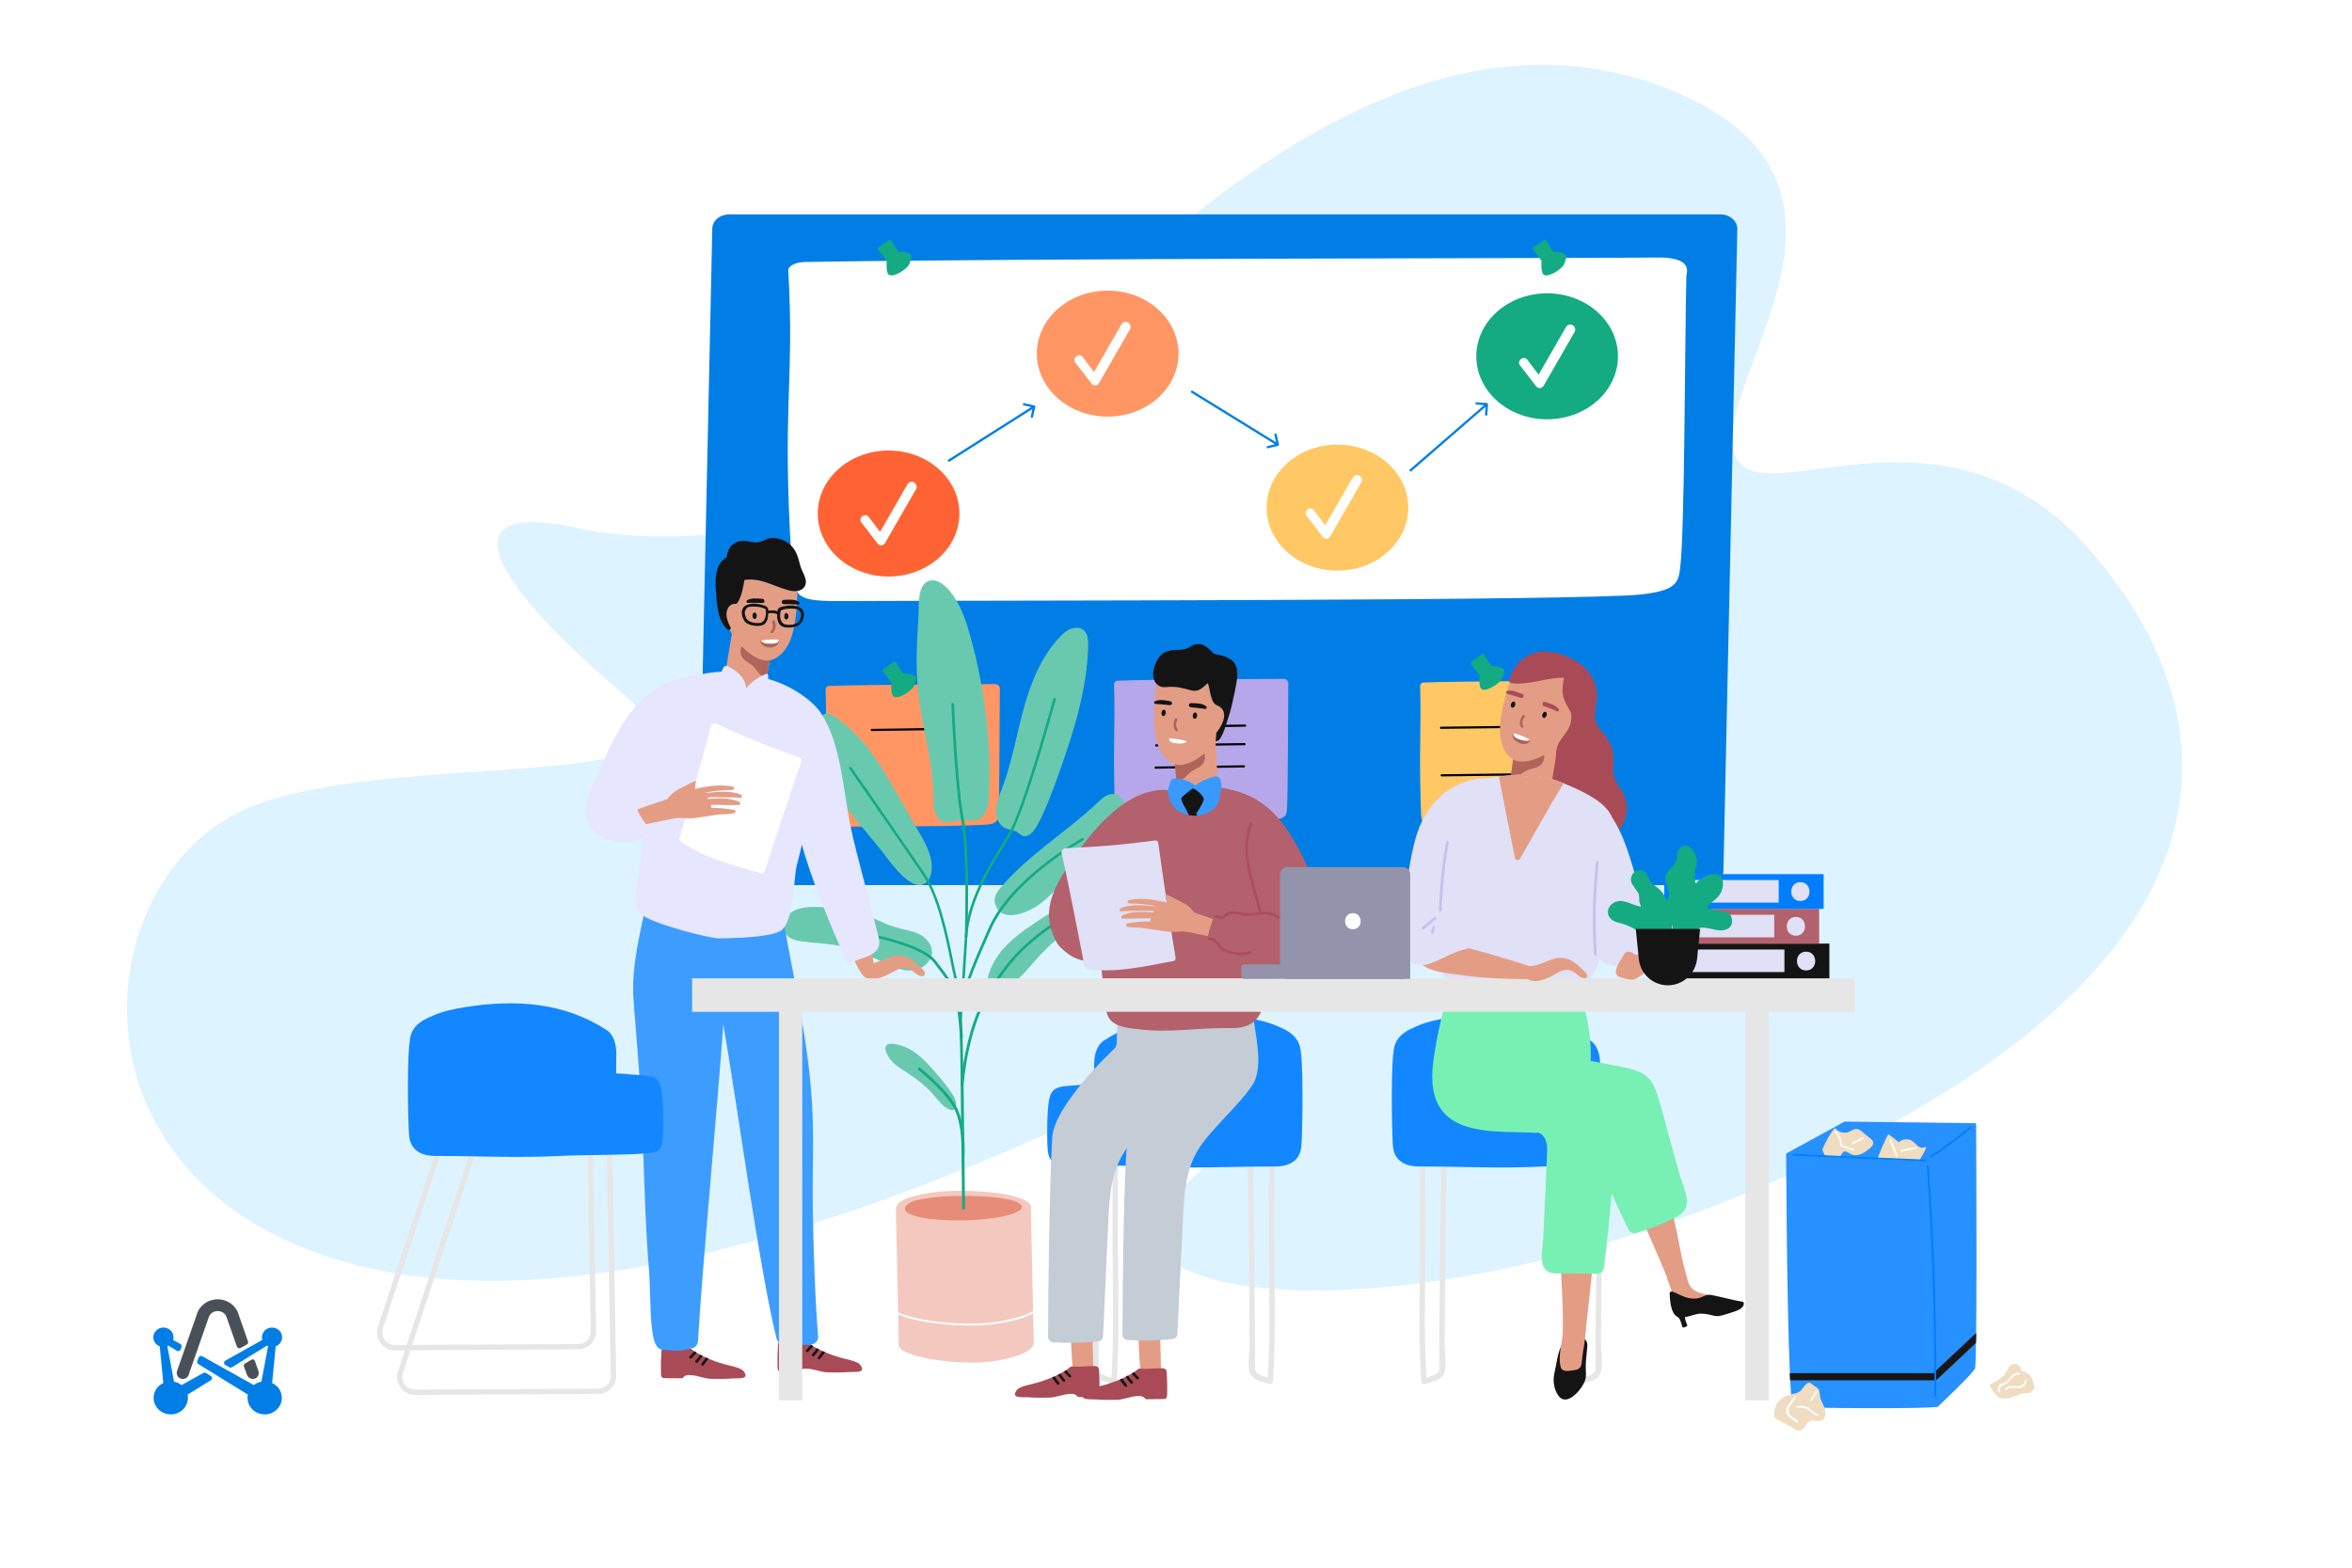 <?xml version="1.0" encoding="UTF-8"?><svg id="Layer_1" xmlns="http://www.w3.org/2000/svg" viewBox="0 0 1350 900"><defs><style>.cls-1,.cls-2{fill:#017ee6;}.cls-3{fill:#007eff;}.cls-4{fill:#e6e6ff;}.cls-5{fill:#e6e6e6;}.cls-6{fill:#e49d85;}.cls-7{fill:#f3c9bf;}.cls-8{fill:#fff;}.cls-9{fill:#ffc864;}.cls-10{fill:#e68c78;}.cls-11{fill:#f0dcc0;}.cls-12{fill:#ff9664;}.cls-13{fill:#ff6333;}.cls-14{fill:#69c9af;}.cls-15{fill:#c2c2ed;}.cls-16{fill:#b5a7e9;}.cls-17{fill:#9393ab;}.cls-18{fill:#b0655a;}.cls-19{fill:#ab4f5b;}.cls-20{fill:#af6358;}.cls-21{fill:#b3616c;}.cls-22{fill:#ddf3ff;}.cls-23{fill:#c4ccd6;}.cls-24{fill:#e0e0f6;}.cls-25{fill:#a94b57;}.cls-26{fill:#1287ff;}.cls-27{fill:#171717;}.cls-28{fill:#14aa82;}.cls-29{fill:#141414;}.cls-30{fill:#3d9dff;}.cls-31{fill:#2691ff;}.cls-32{fill:#389aff;}.cls-33{fill:#495057;}.cls-34{fill:#78f0b4;}.cls-2{fill-rule:evenodd;}</style></defs><rect class="cls-8" width="1350" height="900"/><g><path class="cls-2" d="M107.662,800.639c.132,.615,.2,1.244,.2,1.876,0,.623-.071,1.246-.197,1.856-.125,.595-.308,1.193-.563,1.775-.254,.567-.549,1.124-.902,1.638-.363,.517-.769,1.003-1.22,1.438-1.844,1.76-4.377,2.777-6.963,2.777-2.6,0-5.129-1.018-6.96-2.777-1.844-1.762-2.885-4.216-2.885-6.707,0-2.494,1.041-4.947,2.885-6.71,.78-.749,1.688-1.352,2.671-1.813l-2.041-21.069c-.739-.278-1.424-.694-1.99-1.241-1.075-1.038-1.698-2.481-1.698-3.955,0-1.464,.624-2.907,1.698-3.952,1.349-1.289,3.353-1.891,5.227-1.524,.383,.071,.742,.182,1.088,.316,.359,.142,.698,.314,1.003,.517,.315,.205,.624,.438,.885,.691,.264,.263,.508,.549,.719,.853s.39,.63,.539,.967c.146,.334,.251,.691,.325,1.046,.075,.355,.115,.722,.115,1.086,0,.367-.041,.734-.115,1.099-.03,.142-.088,.276-.132,.415l4.166,2.33c.63,.352,.915,1.081,.685,1.747l-.478,1.36c-.319,.909-1.437,1.289-2.275,.772l-4.729-2.917c-.214,.116-.424,.238-.658,.332l3.837,20.345c.014,.002,.03,.002,.041,.005,.62,.124,1.254,.299,1.844,.544,.59,.231,1.166,.527,1.702,.866,.258,.164,.508,.347,.753,.537l12.438-6.955c.495-.278,1.112-.263,1.593,.036l2.725,1.681c.942,.58,.942,1.907,0,2.487l-13.336,8.229Zm50.589-27.715l-2.044,21.069c.987,.458,1.895,1.061,2.671,1.81,1.844,1.762,2.885,4.216,2.885,6.71,0,2.491-1.041,4.945-2.885,6.704-1.827,1.762-4.36,2.78-6.96,2.78-2.587,0-5.119-1.018-6.96-2.78-.454-.433-.861-.919-1.224-1.436-.353-.514-.647-1.071-.902-1.638-.254-.582-.434-1.18-.559-1.775-.129-.61-.2-1.233-.2-1.856,0-.633,.071-1.261,.2-1.876l-28.398-17.519c-.593-.367-.851-1.074-.627-1.714l.688-1.96c.305-.884,1.38-1.274,2.217-.805l29.547,16.526c1.258-.982,2.753-1.656,4.336-1.957l3.834-20.339c-.227-.091-.441-.215-.654-.337l-20.032,12.358c-.481,.299-1.098,.311-1.593,.033l-2.241-1.253c-1.017-.567-1.017-1.982,0-2.55l21.235-11.88c-.041-.137-.105-.273-.136-.413-.071-.365-.115-.732-.115-1.099,0-.364,.044-.732,.115-1.086,.075-.354,.19-.712,.339-1.046,.139-.337,.315-.663,.529-.968,.21-.304,.454-.59,.715-.853,.275-.253,.57-.486,.888-.691,.315-.202,.651-.375,1-.519,.349-.132,.719-.243,1.088-.314,.746-.142,1.519-.142,2.264,0,.369,.071,.729,.182,1.088,.314,.349,.144,.688,.317,1.003,.519,.315,.205,.61,.438,.875,.691,.271,.263,.515,.549,.729,.853,.197,.304,.376,.63,.525,.968,.149,.334,.264,.691,.336,1.046,.075,.355,.108,.722,.108,1.086,0,.367-.034,.734-.108,1.099-.071,.354-.186,.701-.336,1.048-.149,.334-.329,.658-.525,.962-.214,.306-.458,.59-.729,.843-.264,.266-.559,.499-.875,.704-.315,.192-.654,.364-1.003,.509-.037,.013-.071,.018-.112,.03Z"/><path class="cls-33" d="M104.92,791.65c-.495,0-1-.099-1.488-.317-1.661-.739-2.359-2.674-1.78-4.345l11.289-32.308c1.532-5.244,6.343-8.758,12.008-8.758,5.661,0,10.472,3.514,12.004,8.758l5.397,15.452c.231,.666-.054,1.395-.685,1.747l-3.498,1.96c-.837,.468-1.912,.078-2.22-.808-.302-.866-.607-1.732-.905-2.59-2.532-7.254-4.838-13.851-4.841-13.878-.807-2.851-3.244-3.866-5.251-3.866-2.014,0-4.448,1.015-5.255,3.866-.017,.063-.037,.126-.058,.19l-11.384,32.589c-.495,1.415-1.865,2.307-3.332,2.307Z"/><path class="cls-33" d="M140.627,782.803l3.631-2.175c.837-.517,1.742-.185,2.058,.724l1.986,5.717c.695,1.982-.468,4.261-2.736,4.558-1.685,.22-3.271-.848-3.814-2.4,0,0-.749-1.841-1.749-4.704-.22-.641,.034-1.355,.624-1.719Z"/></g><path class="cls-22" d="M336.043,304.207s138.786,29.602,239.213-76.944C675.682,120.717,813.477-2.116,952.662,49.217c139.185,51.333,33.118,164.337,42.152,208.668,9.033,44.331,119.033-41.214,205.199,58.392,86.166,99.605,85.76,233.326-151.453,347.965-237.213,114.639-446.212,83.794-369.212,16.717,77-67.077,51.652-88.579-65.841-35.662-117.492,52.917-313.658,128.084-447.491,67.584-133.833-60.5-108.409-218.877-18.333-251.166,90.076-32.289,280.44-3.793,208.586-64.568-71.854-60.775-105.549-113.317-20.228-92.941Z"/><g><g><path class="cls-1" d="M410.43,508.146H979.642c5.318,0,9.572-3.635,9.572-8.288l7.977-368.469c0-4.508-4.255-8.289-9.572-8.289H418.407c-5.318,0-9.573,3.635-9.573,8.289l-7.977,368.469c-.177,4.508,4.255,8.288,9.573,8.288Z"/><path class="cls-16" d="M639.817,461.508c.354,8.686,0,10.104,5.141,10.104,16.309-.177,82.962,0,89.521-1.595,3.545-.886,4.077-2.482,4.255-6.027,.532-7.623,.532-54.067,.709-69.844,0-.709,.886-4.609-3.368-4.432-5.318,.177-71.971,.177-94.662,1.064-1.064,0-1.95,.886-1.95,1.95,.709,26.59-.709,32.44,.354,68.781Z"/><path class="cls-9" d="M815.491,462.569c.355,8.686,0,10.106,5.141,10.106,16.309-.177,82.962-.002,89.521-1.597,3.545-.886,4.077-2.482,4.255-6.027,.532-7.623,.532-54.067,.709-69.844,0-.709,.886-4.609-3.368-4.432-5.318,.177-71.971,.177-94.662,1.064-1.064,0-1.95,.888-1.95,1.952,.709,26.59-.709,32.438,.354,68.779Z"/><path class="cls-8" d="M454.278,320.741c1.828,20.919,0,24.333,26.506,24.333,84.086-.427,427.743,0,461.561-3.842,18.28-2.135,21.021-5.976,21.936-14.515,2.742-18.357,2.742-130.208,3.656-168.203,0-1.708,4.57-11.1-17.366-10.673-27.419,.427-371.077,.427-488.066,2.562-5.484,0-10.054,2.133-10.054,4.694,3.656,64.037-3.656,78.126,1.828,165.644Z"/><path class="cls-12" d="M474.247,464.521c.354,8.686,0,10.104,5.141,10.104,16.309-.177,82.962,0,89.521-1.595,3.545-.886,4.077-2.482,4.255-6.027,.532-7.623,.532-54.067,.709-69.844,0-.709,.886-4.609-3.368-4.432-5.318,.177-71.971,.177-94.662,1.064-1.064,0-1.95,.886-1.95,1.95,.709,26.59-.709,32.44,.354,68.781Z"/><path class="cls-8" d="M705.407,185.322c2.659,3.191,5.141,6.558,7.445,10.104,.532,.709-.709,1.419-1.064,.71-2.127-3.545-4.609-6.736-7.268-9.927-.709-.532,.177-1.595,.886-.886Z"/><path class="cls-28" d="M667.293,383.33c1.595,2.127,3.368,4.434,4.964,6.561,0,.177-.355,5.495,.709,7.445,1.95,3.014,9.75-1.773,11.877-4.786,.709-1.241,1.773-4.079,1.595-5.497-.532-2.304-6.913-2.48-7.445-2.48-.886-1.241-2.836-4.256-3.723-5.674-.532-.709-.709-1.416-1.241-1.062-2.127,1.418-5.318,3.366-6.736,4.607-.177,.177-.177,.532,0,.886Z"/><path class="cls-28" d="M844.208,381.027c1.595,2.127,3.368,4.432,4.963,6.559,0,.177-.354,5.495,.709,7.445,1.773,3.014,9.75-1.773,11.877-4.786,.709-1.241,1.773-4.077,1.595-5.495-.532-2.304-6.913-2.482-7.445-2.482-.886-1.241-2.836-4.255-3.723-5.673-.532-.709-.709-1.418-1.241-1.064-2.127,1.418-5.318,3.368-6.736,4.609-.177,.354-.177,.709,0,.886Z"/><path class="cls-28" d="M879.829,143.14c1.595,2.127,3.368,4.431,4.964,6.558,0,.177-.354,5.496,.709,7.446,1.95,3.014,9.75-1.773,11.877-4.787,.709-1.241,1.773-4.077,1.595-5.495-.532-2.304-6.913-2.482-7.445-2.482-.886-1.241-2.836-4.254-3.723-5.672-.532-.709-.709-1.418-1.241-1.064-2.127,1.418-5.318,3.368-6.736,4.609,0,.177-.177,.532,0,.886Z"/><path class="cls-28" d="M503.961,143.14c1.595,2.127,3.368,4.431,4.964,6.558,0,.177-.354,5.496,.709,7.446,1.95,3.014,9.75-1.773,11.877-4.787,.709-1.241,1.773-4.077,1.595-5.495-.532-2.304-6.913-2.482-7.445-2.482-.886-1.241-2.836-4.254-3.723-5.672-.532-.709-.709-1.418-1.241-1.064-2.127,1.418-5.318,3.368-6.736,4.609,0,.177-.177,.532,0,.886Z"/><path class="cls-28" d="M506.687,385.28c1.595,2.127,3.368,4.434,4.964,6.561,0,.177-.354,5.494,.709,7.444,1.95,3.014,9.75-1.771,11.877-4.785,.709-1.241,1.773-4.079,1.595-5.497-.532-2.304-6.913-2.48-7.445-2.48-.886-1.241-2.836-4.256-3.723-5.674-.532-.709-.709-1.418-1.241-1.064-2.127,1.418-5.318,3.368-6.736,4.609-.177,.177-.177,.709,0,.886Z"/><path class="cls-8" d="M868.317,185.499c2.659,3.191,5.141,6.558,7.445,10.104,.532,.709-.709,1.418-1.064,.709-2.127-3.545-4.609-6.736-7.268-9.926-.709-.532,.177-1.418,.886-.886Z"/><path d="M827.191,417.19c53.713-.709,20.386-.177,74.276-.886,.886,0,.886,1.243,0,1.243-53.713,.709-20.386,.177-74.276,.886-.886,.177-.886-1.243,0-1.243Z"/><path d="M827.545,444.49c53.713-.709,20.386-.177,74.276-.886,.886,0,.886,1.241,0,1.241-53.713,.709-20.386,.177-74.276,.886-.886,0-.886-1.241,0-1.241Z"/><path d="M663.925,416.658c53.713-.709-3.014,0,50.699-.709,.886,0,.886,1.241,0,1.241-53.713,.709,3.014,0-50.699,.709-.886,0-.886-1.241,0-1.241Z"/><path d="M663.571,427.295c53.713-.709-3.014,0,50.699-.709,.886,0,.886,1.241,0,1.241-53.713,.709,3.014,0-50.699,.709-.709,0-.709-1.241,0-1.241Z"/><path d="M663.216,440.058c53.713-.709-3.014,0,50.699-.709,.886,0,.886,1.243,0,1.243-53.713,.709,3.014-.002-50.699,.707-.709,.177-.709-1.241,0-1.241Z"/><path d="M500.306,418.431c53.713-.709-3.014,0,50.699-.709,.886,0,.886,1.241,0,1.241-53.713,.709,3.014,0-50.699,.709-.709,0-.709-1.241,0-1.241Z"/><path class="cls-8" d="M822.759,325.896c.177,4.963,0,5.852,1.95,5.852,6.027-.177,30.313,0,32.795-.886,1.241-.532,1.418-1.42,1.595-3.37,.177-4.432,.177-24.993,.355-34.035,0-.354,.354-2.659-1.241-2.482-1.95,.177-26.413,.177-34.745,.709-.354,0-.709,.532-.709,1.064,0,14.891-.532,12.23,0,33.148Z"/></g><ellipse class="cls-13" cx="510.023" cy="294.804" rx="40.651" ry="36.164"/><ellipse class="cls-9" cx="767.659" cy="291.427" rx="40.651" ry="36.164"/><ellipse class="cls-12" cx="635.79" cy="202.997" rx="40.651" ry="36.164"/><ellipse class="cls-28" cx="888.021" cy="204.547" rx="40.651" ry="36.164"/><path class="cls-1" d="M594.248,233.549c.082-.356-.144-.711-.502-.79l-5.824-1.31c-.358-.078-.714,.148-.796,.504-.078,.358,.148,.714,.506,.792l5.176,1.16-1.162,5.18c-.078,.358,.148,.714,.504,.796,.358,.078,.714-.148,.792-.506l1.306-5.826Zm-49.697,31.718l49.405-31.301-.707-1.121-49.405,31.301,.707,1.121Z"/><path class="cls-1" d="M854.117,232.071c.028-.364-.248-.682-.614-.706l-5.954-.427c-.366-.024-.684,.253-.712,.617-.024,.366,.253,.684,.618,.708l5.291,.376-.378,5.295c-.024,.366,.253,.684,.617,.712,.366,.024,.684-.253,.708-.618l.423-5.955Zm-44.416,38.769l44.189-38.313-.866-1.003-44.189,38.313,.866,1.003Z"/><path class="cls-1" d="M733.636,255.971c.356-.082,.576-.441,.49-.797l-1.373-5.809c-.086-.356-.446-.577-.801-.495-.356,.086-.577,.446-.49,.802l1.224,5.162-5.166,1.223c-.356,.086-.577,.446-.495,.801,.086,.356,.446,.577,.802,.49l5.81-1.377Zm-50.278-30.789l49.775,30.709,.698-1.126-49.775-30.709-.698,1.126Z"/><path class="cls-8" d="M524.638,276.918c-1.245-.83-2.905-.207-3.735,1.038l-15.772,27.393-6.433-8.508c-.83-1.245-2.698-1.453-3.735-.415-1.245,.83-1.453,2.698-.415,3.735l9.131,11.829c.83,1.245,2.698,1.453,3.735,.415,.415-.415,.83-.83,1.038-1.453l17.432-30.298c.623-1.245,.207-2.905-1.245-3.735Z"/><path class="cls-8" d="M647.46,185.111c-1.245-.83-2.905-.207-3.735,1.038l-15.772,27.393-6.433-8.508c-.83-1.245-2.698-1.453-3.735-.415-1.245,.83-1.453,2.698-.415,3.735l9.131,11.829c.83,1.245,2.698,1.453,3.735,.415,.415-.415,.83-.83,1.038-1.453l17.432-30.298c.623-1.245,.207-2.905-1.245-3.735Z"/><path class="cls-8" d="M780.163,273.08c-1.245-.83-2.905-.207-3.735,1.038l-15.772,27.393-6.433-8.508c-.83-1.245-2.698-1.453-3.735-.415-1.245,.83-1.453,2.698-.415,3.735l9.131,11.829c.83,1.245,2.698,1.453,3.735,.415,.415-.415,.83-.83,1.038-1.453l17.432-30.298c.623-1.245,.207-2.905-1.245-3.735Z"/><path class="cls-8" d="M902.636,186.661c-1.245-.83-2.905-.207-3.735,1.038l-15.772,27.393-6.433-8.508c-.83-1.245-2.698-1.453-3.735-.415-1.245,.83-1.453,2.698-.415,3.735l9.131,11.829c.83,1.245,2.698,1.453,3.735,.415,.415-.415,.83-.83,1.038-1.453l17.432-30.298c.623-1.245,.207-2.905-1.245-3.735Z"/></g><path class="cls-14" d="M567.771,451.471c.617-16.651-.72-33.301-3.083-49.746-1.542-10.278-3.495-20.556-6.167-30.526-2.57-9.662-5.139-19.837-10.689-28.265-2.775-4.317-8.634-11.306-14.595-9.456-7.092,2.158-5.653,15.109-6.064,20.762-.925,14.184-1.645,28.265-.205,42.449,1.953,20.042,8.428,39.674,8.839,59.819,.103,4.42,0,9.867,2.878,13.464,3.495,4.317,10.073,.411,15.006,.822,2.056,.205,4.214,.617,6.167,.103,8.223-1.85,7.709-12.95,7.914-19.426Z"/><path class="cls-14" d="M622.657,362.36c-.103-.206-.308-.308-.411-.411-1.953-1.747-4.934-1.85-7.4-1.028-2.467,.925-4.42,2.672-6.27,4.522-10.998,11.409-16.959,26.722-21.173,41.934-4.111,15.314-6.784,31.04-12.437,45.841-1.439,3.906-3.186,7.71-3.289,11.924-.206,4.111,1.645,8.634,5.447,10.381,1.645,.72,3.392,.925,5.139,1.439,3.186,.925,3.803,4.11,7.4,2.774,2.878-1.028,4.831-4.213,6.167-6.783,4.728-9.045,8.223-18.603,11.717-28.265,8.531-23.948,16.445-48.718,17.062-74.106,0-2.878-.103-6.064-1.953-8.223Z"/><path class="cls-14" d="M534.47,493.715c-1.336-6.784-5.242-13.054-8.839-19.118-6.784-11.409-12.745-23.228-19.94-34.328-7.195-11.1-15.726-21.584-26.723-28.984-1.233-.822-2.57-1.645-4.008-1.645-1.953-.103-3.803,1.336-4.728,3.083-.925,1.747-1.131,3.803-1.233,5.756-.514,13.362,4.728,26.311,11.82,37.617,7.195,11.306,16.239,21.174,24.565,31.555,4.317,5.345,19.426,28.264,27.34,17.78,1.645-2.158,2.056-4.83,2.056-7.502,.103-1.336-.103-2.775-.308-4.214Z"/><path class="cls-28" d="M551.943,578.406c-.514,0-.822-.41-.72-.821,0-.206,1.233-18.398,2.57-39.982,1.233-20.556,13.567-40.496,22.612-55.091,.617-1.028,1.336-2.056,1.953-3.083,8.736-14.081,26.004-77.601,26.209-78.218,.103-.411,.514-.617,.925-.514s.617,.514,.514,.925c-.72,2.57-17.576,64.341-26.415,78.628-.617,1.028-1.233,2.056-1.953,3.083-8.942,14.492-21.173,34.227-22.406,54.373-1.233,21.584-2.57,39.879-2.57,40.085,0,.308-.308,.616-.72,.616Z"/><path class="cls-28" d="M554.511,538.424c-.411,0-.822-.411-.72-.822,0-.514,1.542-49.438-2.056-66.705-3.597-17.473-5.653-65.986-5.653-66.5,0-.411,.308-.822,.72-.822s.822,.308,.822,.72c0,.514,2.056,48.924,5.653,66.191,3.597,17.473,2.056,66.603,2.056,67.116-.103,.411-.411,.822-.822,.822Z"/><path class="cls-28" d="M551.326,584.985c-.514,0-.822-.412-.72-.823,0-.103,.514-9.148-2.672-21.584-.72-2.878-1.542-6.68-2.364-10.997-2.981-14.698-7.503-36.9-16.137-49.542-26.415-38.646-41.832-60.435-41.935-60.641-.205-.308-.205-.822,.206-1.028,.308-.206,.822-.204,1.028,.207,.103,.206,15.52,22.097,41.935,60.743,8.736,12.848,13.362,35.254,16.342,50.055,.925,4.317,1.645,8.121,2.364,10.999,3.289,12.745,2.672,21.687,2.672,22.098,0,.206-.308,.514-.72,.514Z"/><path class="cls-7" d="M591.712,692.871l-77.482,1.668,1.674,77.79,77.482-1.668-1.674-77.79Z"/><path class="cls-7" d="M593.363,770.505c.103,5.139-8.942,7.709-12.539,8.736-13.259,3.803-27.34,3.597-40.907,1.85-5.756-.72-11.717-1.747-17.165-3.803-2.056-.72-6.784-2.364-6.886-5.139-.103-5.242,17.165-9.867,38.543-10.278,21.379-.514,38.851,3.392,38.954,8.634Z"/><path class="cls-8" d="M538.169,758.787c-5.345-.617-12.128-1.645-18.501-3.803l-.411-.103c-1.028-.308-2.467-.822-3.803-1.542v1.233c1.233,.514,2.467,1.028,3.392,1.336l.411,.103c6.372,2.159,13.362,3.186,18.706,3.803,7.709,.925,14.801,1.233,21.481,1.131,8.428-.206,16.137-1.233,23.126-3.083,2.57-.617,7.092-1.85,10.278-3.906v-1.336c-3.083,2.159-8.12,3.495-10.586,4.111-12.334,3.495-26.723,4.111-44.093,2.056Z"/><path class="cls-7" d="M591.718,692.699c.103,5.242-17.165,9.867-38.543,10.278-21.379,.411-38.851-3.392-38.954-8.634-.103-4.625,6.784-6.681,10.278-7.606,13.567-3.7,28.573-3.597,42.449-2.364,5.961,.514,11.203,1.233,16.959,2.878,2.158,.72,7.4,2.467,7.811,5.447Z"/><path class="cls-10" d="M586.579,692.801c.103,3.906-14.903,7.504-33.404,7.812-18.501,.411-33.61-2.468-33.712-6.373-.103-3.495,5.242-4.934,8.325-5.55,6.578-1.439,13.464-1.85,20.145-2.056,10.689-.206,21.481,.001,31.862,2.159,1.85,.514,6.372,1.746,6.784,4.007Z"/><path class="cls-14" d="M643.007,457.637c-1.028-.925-2.261-1.645-3.7-1.747-3.597-.411-6.784,2.364-9.353,4.934-17.781,16.753-39.16,29.601-55.091,48.102-2.364,2.672-4.728,6.064-3.803,9.559,3.186,12.539,19.837,5.139,26.107,.308,5.653-4.317,10.381-9.867,15.623-14.698,5.961-5.345,12.642-9.764,18.706-15.006,5.961-5.242,11.409-11.614,13.67-19.323,.822-2.775,1.131-5.756,.308-8.428-.617-1.439-1.439-2.775-2.467-3.7Z"/><path class="cls-14" d="M526.247,535.649c-1.645-.617-3.289-1.131-4.831-1.439-5.345-1.233-10.175-2.467-15.109-4.831-12.128-5.859-25.695-8.839-39.263-8.736-4.522,.103-9.25,.514-12.95,3.186-3.7,2.57-5.756,7.914-3.495,11.82,1.953,3.289,6.064,4.317,9.867,4.831,5.859,.822,11.717,.925,17.473,1.85,9.25,1.439,17.987,4.934,26.312,8.839,8.325,3.906,19.734,10.278,27.751,1.953,6.475-6.681,1.336-14.595-5.756-17.473Z"/><path class="cls-14" d="M630.673,517.456c-.308-1.542-1.85-2.57-3.392-2.981-3.392-.822-6.886,.308-10.073,1.747-7.195,3.186-13.876,7.503-20.453,11.82-8.634,5.653-17.37,11.511-23.434,19.837-2.775,3.803-4.934,8.017-6.167,12.642-3.392,12.437,10.381,7.092,15.726,2.775,4.008-3.186,7.195-7.195,10.586-10.998,6.27-7.195,13.259-13.978,21.276-19.22,5.653-3.7,12.128-6.886,15.314-12.848,.308-.617,.617-1.336,.617-2.056,.103-.411,0-.514,0-.72Z"/><path class="cls-14" d="M547.112,637.301c.925-.308,1.542-1.439,1.645-2.57,.308-2.261-.822-4.523-2.056-6.476-2.775-4.42-6.167-8.427-9.662-12.435-4.522-5.139-9.148-10.382-15.212-13.671-2.775-1.439-5.756-2.466-8.839-2.877-8.531-1.028-3.7,7.503-.411,10.689,2.467,2.364,5.345,4.11,8.223,5.96,5.345,3.495,10.484,7.401,14.698,12.232,2.981,3.392,5.653,7.399,9.867,8.941,.411,.206,.925,.309,1.439,.207,0,.103,.103,0,.308,0Z"/><path class="cls-28" d="M552.97,694.446c-.411,0-.72-.308-.72-.72l-.822-70.817c0-.411,2.364-31.965,14.698-52.213,12.128-19.734,20.145-26.929,29.498-34.432,8.736-6.989,13.773-9.045,13.978-9.148,.411-.205,.822,0,1.028,.411,.206,.411,0,.822-.411,1.028,0,0-5.036,2.056-13.567,8.839-9.456,7.606-17.165,14.492-29.087,34.021-12.231,19.94-14.492,51.185-14.492,51.494l.822,70.817c-.103,.308-.514,.617-.925,.72Z"/><path class="cls-28" d="M552.148,623.731c-.411,0-.72-.307-.72-.718,0-.206-.103-21.174-.822-36.283-.617-14.287,6.886-31.246,14.8-49.232,.617-1.542,1.336-2.98,1.953-4.521,12.745-29.087,53.241-51.494,53.652-51.802,.411-.206,.822-.104,1.028,.307,.205,.411,.103,.822-.308,1.028-.411,.206-40.393,22.407-52.932,51.084-.617,1.542-1.336,3.083-1.953,4.522-7.811,17.781-15.314,34.636-14.698,48.512,.72,15.212,.822,36.077,.822,36.283,0,.411-.411,.821-.822,.821Z"/><path class="cls-28" d="M551.737,596.391c-.411,0-.72-.307-.72-.718,0-.103-.411-10.586-2.261-19.631-1.85-8.942-4.728-13.157-13.053-23.744-7.811-9.97-42.552-16.136-44.607-16.238-.411,0-.72-.412-.72-.823s.308-.718,.72-.718,37.207,5.857,45.841,16.752c8.325,10.586,11.409,15.11,13.362,24.36,1.953,9.148,2.364,19.733,2.364,19.836-.103,.617-.514,.925-.925,.925Z"/><path class="cls-28" d="M552.662,664.639s-.103,0,0,0c-.514,0-.822-.412-.72-.823,0-.206,1.028-18.912-5.139-28.882-6.167-9.97-19.631-20.555-19.734-20.658-.308-.308-.411-.72-.103-1.131,.308-.308,.72-.412,1.131-.104,.514,.411,13.773,10.792,20.145,21.07,6.372,10.278,5.447,28.984,5.345,29.704-.206,.514-.514,.823-.925,.823Z"/><path class="cls-6" d="M393.966,750.77c-1.233-4.831-7.811-1.542-10.586-.514-.308,.103-.514,.308-.617,.617-.514,0-.925,.308-.925,1.028,.411,5.242,2.775,24.256,3.289,28.368,0,.411,11.409-1.336,11.409-1.953-.103-4.111-1.542-23.434-2.57-27.545Z"/><path class="cls-25" d="M426.754,787.156c-1.439-1.85-6.681-2.878-8.736-3.392-6.372-1.542-14.492-4.625-19.837-8.223-3.186-2.159-1.233-1.85-5.036-1.747-3.289,.103-6.681-.308-9.867-.308-1.336,0-3.289-.206-3.597,1.953-.308,4.317-.411,8.736-.308,13.053,0,2.775,1.542,2.672,1.747,2.672,3.495,0,6.886,.103,10.278,.103,.822,0,1.131-2.158,4.831-1.85,4.831,.308,7.811,2.056,12.025,2.158,4.42,.103,7.811,.103,12.231-.206,3.597-.205,10.175,.617,6.27-4.214Z"/><path class="cls-29" d="M399.208,781.194c-.617,.72,.514,1.645,1.233,.925,1.028-1.131,2.056-2.467,2.878-3.7-.514-.206-.925-.514-1.336-.72-.925,1.233-1.85,2.364-2.775,3.494Zm5.961-1.85c-.822,1.233-1.645,2.364-2.57,3.495-.617,.72,.514,1.747,1.233,.925,1.028-1.233,1.953-2.467,2.878-3.906-.617-.103-1.028-.308-1.542-.514Zm-9.353-.617c-.72,.72,.514,1.645,1.233,.925,1.028-1.028,1.953-2.056,2.878-3.083-.411-.308-.925-.514-1.336-.822-.925,1.028-1.85,1.953-2.775,2.981Z"/><path class="cls-6" d="M457.794,747.276c-1.439-4.728-7.811-1.233-10.586-.205-.308,.103-.514,.411-.617,.617-.514,0-.925,.308-.822,1.028,.514,5.242,3.597,24.154,4.111,28.265,.103,.411,11.306-1.747,11.306-2.261-.206-4.111-2.158-23.331-3.392-27.443Z"/><path class="cls-25" d="M493.665,783.454c-1.439-1.85-6.681-2.877-8.736-3.391-6.372-1.542-14.492-4.625-19.837-8.223-3.186-2.158-1.233-1.851-5.036-1.748-3.289,.103-6.681-.41-9.867-.307-1.336,0-3.289-.206-3.597,1.953-.308,4.317-.411,8.736-.308,13.053,0,2.775,1.542,2.672,1.747,2.672,3.495,0,6.886,.102,10.278,.102,.822,0,1.131-2.157,4.831-1.849,4.831,.308,7.811,2.056,12.025,2.158,4.42,.103,7.811,.103,12.231-.205,3.597-.103,10.073,.718,6.27-4.215Z"/><path class="cls-29" d="M466.12,777.494c-.617,.72,.514,1.645,1.233,.925,1.028-1.131,2.056-2.467,2.878-3.7-.514-.206-.925-.514-1.336-.72-.925,1.233-1.85,2.467-2.775,3.495Zm5.961-1.85c-.822,1.233-1.645,2.364-2.57,3.494-.617,.72,.514,1.747,1.233,.925,1.028-1.233,1.953-2.467,2.878-3.906-.617-.103-1.131-.308-1.542-.514Zm-9.353-.617c-.72,.72,.514,1.645,1.233,.925,1.028-1.028,1.953-2.056,2.878-3.083-.411-.308-.925-.514-1.336-.822-.925,1.028-1.85,2.056-2.775,2.981Z"/><path class="cls-30" d="M466.53,693.624c-.308-20.454,.822-41.01-.514-61.463-2.57-40.393-13.053-80.889-19.323-120.871-.514-3.186-1.645-3.803-4.111-2.57-1.542-4.214-8.017-4.42-9.045,.103-2.57-1.747-7.298,.103-7.606,3.7v.514c-.822,.514-1.542,1.336-2.056,2.364-.206,.308-.308,.72-.411,1.131-3.083-1.439-7.092,1.439-6.578,5.242,.206,1.131,.308,2.158,.411,3.289-1.439-.822-3.392-1.028-4.831-.411-.925-2.775-5.036-3.7-7.4-2.158v-.822c.103-5.139-7.606-5.859-9.25-1.233-.206,.514-.308,1.028-.514,1.439,.103-2.878,.206-5.859,.308-8.736,0-1.953-1.131-3.289-2.775-3.906,1.131-10.792-12.848-14.698-19.631-8.12-.103,.103-.308,.205-.411,.205-1.336,.617-2.364,1.747-2.364,3.495-.411,1.439,2.158,2.57,2.261,3.803-3.495,21.584-10.792,43.99-9.045,65.883,2.056,25.798,4.317,51.494,5.242,77.292,.925,26.209,1.542,52.419,3.7,78.628,.514,5.859,.617,23.742,1.336,29.498,.514,4.831,1.131,14.595,6.372,15.006,11.82,.72,8.736,.72,16.856-.822,2.261-.411,3.392-2.467,3.495-4.317,2.364-41.524,11.82-141.325,14.492-181.718,6.886,38.44,20.967,142.661,30.629,180.587,.514,1.85,2.467,3.289,4.522,3.289,6.578,0,8.017,.103,14.595,.103,2.364,0,4.831-2.056,4.728-4.42-1.747-20.968-2.775-52.83-3.083-74.003Z"/><path class="cls-5" d="M716.906,726.206c-.411-31.246-.72-62.594-1.131-93.84,0-1.953,3.083-1.953,3.083,0,.308,27.237,.617,54.474,.925,81.711,.103,13.156,.308,26.209,.411,39.365,.103,7.092,.205,14.081,.205,21.173,0,2.775-.308,6.27,.103,9.045-.72,3.083,.617,5.242,4.111,6.27,1.028,.308,2.056,.72,3.083,1.028,1.542-24.462,.72-49.027,.617-73.592-.103-26.004,.103-51.905,.617-77.908,0-1.953,3.083-1.953,3.083,0-.514,26.004-.822,51.905-.617,77.908,.103,25.181,1.028,50.466-.72,75.647-.103,.925-.925,1.85-1.953,1.542-3.803-1.233-9.045-1.85-10.998-5.653-2.056-4.214-.411-12.745-.514-17.37,0-15.109-.103-30.218-.308-45.327Z"/><path class="cls-5" d="M627.178,726.206c-.411-31.246-.72-62.594-1.131-93.84,0-1.953,3.083-1.953,3.083,0,.308,27.237,.617,54.474,.925,81.711,.103,13.156,.308,26.209,.411,39.365,.103,7.092,.206,14.081,.206,21.173,0,2.775-.308,6.27,.103,9.045-.72,3.083,.617,5.242,4.111,6.27,1.028,.308,2.056,.72,3.083,1.028,1.542-24.462,.72-49.027,.617-73.592-.103-26.004,.103-51.905,.617-77.908,0-1.953,3.083-1.953,3.083,0-.514,26.004-.822,51.905-.617,77.908,.103,25.181,1.028,50.466-.72,75.647-.103,.925-.925,1.85-1.953,1.542-3.803-1.233-9.045-1.85-10.998-5.653-2.056-4.214-.411-12.745-.514-17.37,0-15.109-.103-30.218-.308-45.327Z"/><path class="cls-26" d="M747.021,657.239c-.411,7.709-5.242,12.437-15.109,12.437-28.059,0-45.841,1.336-73.9-.103-6.989-.411-38.543-.411-47.691-1.439-6.681-.719-8.839-1.233-9.148-11.306-.205-6.681-.205-17.884,.822-24.462,.411-2.57,1.131-5.242,3.083-6.784,2.981-2.364,8.531-2.158,11.82-2.467,3.7-.411,7.4-.617,11.203-.822v-8.428c-.72-11.409,3.597-15.212,5.447-16.445,24.462-15.931,52.213-17.678,80.683-13.259,6.475,1.028,12.95,2.261,19.22,5.036,4.42,1.953,10.689,4.522,12.642,11.511,2.159,8.428,1.542,45.018,.925,56.53Z"/><path class="cls-6" d="M527.685,554.662c-2.261-2.261-4.831-4.42-7.914-5.447-6.681-2.364-12.231,2.158-18.398,3.7-1.028-8.634-2.57-17.267-3.906-25.901-.822-5.242-1.645-11.511-8.428-8.428-7.092,3.289-6.989,9.045-4.728,15.52,2.878,8.223,5.653,19.22,11.203,26.107,1.645,1.645,2.981,1.85,6.064,1.85,4.317-.308,9.25-3.083,12.334-4.831,3.597-1.953,6.578-2.261,9.97,.205,1.131,.822,2.467,2.158,3.803,2.672,.925,.411,2.364,.72,2.981-.514,1.028-1.85-1.953-4.008-2.981-4.934Z"/><path class="cls-4" d="M503.018,532.976c-3.7-15.109-11.1-41.318-14.389-56.53-4.831-22.201-5.55-49.541-17.678-67.425-4.625-6.886-19.529-18.809-40.393-21.379-22.509-5.756-42.963,1.028-58.791,19.117-5.447,6.167,3.906,10.586,3.083,18.295-1.028,9.97-2.158,19.94-3.186,29.909-1.028,9.559-3.495,32.993-4.317,42.552-.617,6.989-5.242,20.967,.206,26.929,4.934,5.447,39.982,14.39,45.224,14.288,8.531-.205,27.134-.412,34.637-4.01,8.531-4.111,7.914-30.012,9.867-37.721,1.028-4.008,2.056-8.017,2.981-12.128,5.139,19.323,17.062,47.896,25.181,66.192,.72,1.645,2.878,1.746,4.214,1.13,4.625-2.261,10.895-2.981,13.978-7.296,2.364-3.495,.206-8.223-.617-11.924Z"/><path class="cls-4" d="M403.422,387.026c-40.085,3.083-50.569,36.282-62.08,61.258-4.831,10.586-9.045,22.817,2.056,30.937,11.203,8.12,24.668,2.981,35.974-1.953,2.878-1.233,1.336-5.859-1.542-5.756h-1.645c1.233-1.645,.925-3.597-.72-4.728-.206-.206-.411-.308-.617-.411-.72-.822-1.747-1.233-2.775-1.131,.514-1.131,1.028-2.364,1.542-3.392,1.747-3.906,3.803-7.503,6.167-10.998,1.645-2.57-1.028-4.934-3.392-4.522,1.747-2.57,3.495-5.242,5.242-7.811,1.953-2.981-1.85-5.55-4.317-4.111,1.336-2.158,2.672-4.214,4.008-6.372,1.028-1.542,.411-2.981-.72-3.906,.206-.206,.308-.514,.514-.822,1.028-1.542,.411-2.981-.72-3.803,2.056-2.467,4.008-4.831,6.064-7.298,2.158-2.57-.411-5.961-2.981-5.242-.308-.411-.72-.617-1.233-.822,6.886-5.345,14.389-9.559,22.509-11.923,3.803-.925,2.672-7.503-1.336-7.195Z"/><path class="cls-6" d="M614.741,762.385c.617-4.934,7.503-2.57,10.381-2.056,.308,.103,.617,.308,.72,.514,.514-.103,1.028,.206,1.028,.925,.411,5.242,.617,24.359,.72,28.573,0,.411-11.511,.206-11.511-.308-.514-4.111-1.85-23.331-1.336-27.648Z"/><path class="cls-25" d="M583.701,797.948c1.439-1.85,6.681-2.878,8.736-3.392,6.372-1.542,14.492-4.625,19.837-8.223,3.186-2.159,1.233-1.85,5.036-1.747,3.289,.103,6.681-.308,9.867-.308,1.336,0,3.289-.206,3.597,1.953,.308,4.317,.411,8.736,.308,13.053,0,2.775-1.542,2.672-1.747,2.672-3.495,0-6.886,.103-10.278,.103-.822,0-1.131-2.158-4.831-1.85-4.831,.308-7.811,2.056-12.025,2.158-4.42,.103-7.811,.103-12.231-.206-3.597-.103-10.073,.72-6.27-4.214Z"/><path class="cls-29" d="M608.574,788.594c-.411,.206-.925,.514-1.336,.72,.925,1.336,1.85,2.571,2.878,3.701,.617,.72,1.85-.206,1.233-.925-1.028-1.131-1.953-2.262-2.775-3.496Zm-4.728,2.159c.822,1.336,1.747,2.673,2.878,3.907,.617,.72,1.85-.207,1.233-.926-.925-1.131-1.747-2.261-2.57-3.494-.514,.205-1.028,.308-1.542,.514Zm8.12-4.111c-.411,.308-.925,.515-1.336,.823,.925,1.028,1.85,2.056,2.878,3.083,.72,.72,1.85-.207,1.233-.926-1.028-1.028-1.953-1.953-2.775-2.981Z"/><path class="cls-6" d="M653.593,763.618c.617-4.934,7.503-2.57,10.381-2.056,.308,.103,.617,.308,.72,.514,.514-.103,1.028,.206,1.028,.925,.411,5.242,.617,24.359,.72,28.573,0,.411-11.511,.206-11.511-.308-.514-4.111-1.85-23.434-1.336-27.648Z"/><path class="cls-25" d="M622.554,799.181c1.439-1.85,6.681-2.878,8.736-3.392,6.372-1.542,14.492-4.625,19.837-8.223,3.186-2.158,1.233-1.85,5.036-1.747,3.289,.103,6.681-.308,9.867-.308,1.336,0,3.289-.206,3.597,1.953,.308,4.317,.411,8.736,.308,13.053,0,2.775-1.542,2.672-1.747,2.672-3.495,0-6.886,.103-10.278,.103-.822,0-1.131-2.158-4.831-1.85-4.831,.308-7.811,2.056-12.025,2.159-4.42,.103-7.811,.103-12.231-.206-3.597-.206-10.073,.617-6.27-4.214Z"/><path class="cls-29" d="M647.426,789.725c-.411,.205-.925,.514-1.336,.719,.925,1.336,1.85,2.57,2.878,3.7,.617,.72,1.85-.206,1.233-.925-1.028-1.131-1.953-2.261-2.775-3.494Zm-4.728,2.261c.822,1.336,1.747,2.672,2.878,3.906,.617,.719,1.85-.206,1.233-.925-.925-1.131-1.747-2.261-2.57-3.495-.514,.103-1.028,.308-1.542,.514Zm8.12-4.214c-.411,.308-.925,.514-1.336,.822,.925,1.028,1.85,2.056,2.878,3.083,.72,.72,1.85-.206,1.233-.925-1.028-1.028-1.953-1.953-2.775-2.981Z"/><path class="cls-23" d="M718.448,575.939c-.205-3.7-42.449,9.353-44.093,10.895-2.261,2.158,2.261,20.556,.103,22.715-2.672,2.467-5.139,5.138-7.4,7.913-11.203,12.745-19.631,26.827-20.659,45.122-1.645,30.937-1.953,72.564-2.158,103.604,0,1.747,1.439,2.981,3.083,3.083,8.531,.617,16.856,.411,25.387-.514,1.747-.206,2.981-1.233,3.083-3.083l2.878-59.202c.822-16.137,.514-33.199,9.559-47.279,7.195-11.203,23.742-25.491,30.834-36.591,7.195-11.409,0-33.608-.617-46.662Z"/><path class="cls-23" d="M679.596,582.107c-.206-3.7-37.31-3.495-37.515-1.233-1.953,17.267-.206,18.809-2.261,20.968-2.672,2.467-34.946,33.096-35.871,51.391-1.645,30.937-2.261,83.252-2.364,114.292,0,1.747,1.439,2.981,3.083,3.083,8.531,.617,16.856,.411,25.387-.514,1.747-.206,2.981-1.233,3.083-3.083l2.672-58.482c.822-16.137,.514-33.198,9.559-47.279,7.195-11.203,17.987-19.529,25.079-30.629,7.195-11.409,9.764-35.46,9.148-48.513Z"/><path class="cls-6" d="M693.472,415.189c-5.242-1.233-10.484-2.364-15.726-3.392-.514-.103-.925-.103-1.336-.103-2.775-.103-5.653,2.158-4.831,5.756,2.981,13.259,2.364,21.173,4.008,34.74,.72,6.064,23.434,3.803,23.434,1.336-.206-9.353-.925-24.565-1.85-33.815-.308-2.056-1.542-4.111-3.7-4.522Z"/><path class="cls-18" d="M682.988,443.556c2.158-1.85,5.036-2.467,6.989-4.522,2.261-2.261,2.775-8.017-1.747-7.4-.514,.103-.925,.411-1.131,.72-1.953,.308-4.522,2.056-6.167,3.289-.308-.205-.617-.411-.925-.308-1.85,.103-4.214-2.261-5.961-.822,.308,3.495,.822,10.484,1.131,13.978,.822,0,1.645-.103,2.467-.411,2.158-.925,3.495-2.981,5.345-4.522Z"/><path class="cls-6" d="M700.976,379.421c-3.083-4.317-9.559-.514-14.389-1.233-5.756-.822-9.867-5.242-13.464-.925-4.317,3.495-8.325,7.298-9.148,13.053-1.542,10.586-3.083,28.162,.822,37.926,3.083,7.811,7.914,10.792,11.923,10.895,6.578,.206,13.259-5.242,17.267-9.045,2.158-2.056,5.859-6.475,6.886-8.839,5.653-13.876,9.353-29.087,.103-41.832Z"/><path class="cls-29" d="M687.089,411.006c.12-1.014-.331-1.903-1.007-1.983-.676-.08-1.322,.677-1.442,1.692-.12,1.014,.33,1.903,1.006,1.983,.676,.08,1.323-.677,1.443-1.692Z"/><path class="cls-29" d="M669.117,409.401c.12-1.016-.33-1.903-1.006-1.983-.676-.08-1.323,.677-1.443,1.692-.12,1.014,.33,1.901,1.006,1.983,.676,.08,1.323-.677,1.443-1.692Z"/><path class="cls-18" d="M675.896,418.478c-1.336-1.233-.822-3.597-.206-5.036,.411-.925-.925-1.645-1.336-.72-.925,2.158-1.336,5.139,.514,6.886,.72,.72,1.747-.411,1.028-1.131Z"/><path class="cls-29" d="M683.811,403.677h.411c2.775,.103,5.859,0,8.12,1.85,.617,.514,.206,1.439-.514,1.439-2.056-.206-4.111-.514-6.167-.72-1.028-.103-2.57,.103-3.186-.925-.205-.308-.205-1.747,1.336-1.645Z"/><path class="cls-29" d="M671.58,402.546c-.103,0-.411-.104-.411-.104-2.775-.411-5.756-1.131-8.325,.206-.617,.308-.514,1.44,.308,1.44,2.056,.205,4.111,.308,6.167,.514,1.028,.103,2.467,.616,3.289-.309,.103-.103,.411-1.541-1.028-1.746Z"/><path class="cls-8" d="M671.58,423.925c-.308,0-.411,0-.617,.103,.205,.822,.308,1.439,1.233,1.953,1.131,.617,2.672,.72,3.906,.822,1.542,.206,3.906,.103,5.036-1.131-.103-.103-.206-.206-.411-.308-2.981-.822-5.961-1.233-9.148-1.439Z"/><path class="cls-29" d="M709.301,382.093c-2.056-4.831-7.811-5.756-12.539-6.784-.925-.925-1.85-1.747-2.672-2.57-2.878-2.57-5.036-3.7-8.839-2.57-1.439,.514-2.57,1.542-4.008,2.056-2.775,1.028-5.242,.72-8.12,1.028-2.056,.308-3.7,.617-5.447,1.747-5.139,3.597-9.045,15.726-1.85,19.015,1.747,.822,3.597,.411,5.447,.308,4.625-.206,8.223,.925,12.642,2.056,4.214,1.028,6.475-1.747,9.25-4.111,1.028,.72,1.439,9.97,4.317,12.025,1.85,1.336,2.672,1.233,2.878,1.953,.822,2.57,.308,5.345-.411,7.914-.617,2.364-2.364,5.345-1.85,7.811,0,.205-.514,3.392-.206,3.495,3.186,.617,5.859-9.764,6.578-11.717,1.542-4.522,2.775-9.148,3.597-13.773,.103-.514,.308-1.028,.411-1.542,.822-5.55,2.981-11.306,.822-16.342Z"/><path class="cls-6" d="M697.583,405.322c-1.953,.103-1.953,3.083,0,3.083,4.214-.103,.72,6.064,0,7.4-1.131,1.953-2.467,3.803-3.803,5.55-1.233,1.542,.925,3.7,2.158,2.158,2.57-3.186,5.961-7.298,6.578-11.511,.617-3.392-1.131-6.886-4.934-6.681Z"/><path class="cls-6" d="M425.419,353.52c5.345-.617,10.689-1.131,16.034-1.542,.514,0,.925,0,1.336,.103,2.775,.206,5.447,2.775,4.214,6.27-4.42,12.848-4.728,20.865-7.811,34.021-1.439,5.961-23.742,1.131-23.434-1.233,1.233-9.25,3.7-24.256,5.55-33.404,.411-2.056,1.953-3.906,4.111-4.214Z"/><path class="cls-18" d="M432.716,382.915c-1.953-2.056-4.728-2.981-6.475-5.242-1.953-2.57-1.953-8.325,2.57-7.195,.514,.103,.822,.514,1.028,.925,1.953,.514,4.317,2.57,5.756,4.008,.308-.206,.617-.308,1.028-.206,1.85,.308,4.522-1.85,6.064-.206-.72,3.495-2.056,10.278-2.672,13.773-.822,0-1.645-.308-2.364-.72-2.261-1.131-3.289-3.289-4.934-5.139Z"/><path class="cls-6" d="M422.026,317.238c3.597-3.906,9.559,.514,14.492,.411,5.756-.103,10.381-4.111,13.464,.514,3.803,4.008,7.4,8.12,7.606,13.978,.308,10.689-.103,28.265-5.036,37.618-3.906,7.4-9.148,9.764-13.053,9.456-6.578-.617-12.642-6.681-16.137-10.895-1.953-2.261-5.139-7.092-5.859-9.559-4.214-14.389-6.064-29.909,4.522-41.524Z"/><path class="cls-29" d="M433.142,355.342c.681-.003,1.229-.835,1.223-1.856-.005-1.023-.562-1.847-1.243-1.844-.681,.004-1.229,.835-1.224,1.856,.006,1.023,.562,1.848,1.244,1.844Z"/><path class="cls-29" d="M451.335,355.651c.681-.003,1.229-.835,1.224-1.856-.006-1.022-.562-1.848-1.244-1.844-.681,.004-1.229,.836-1.223,1.857,.005,1.022,.562,1.847,1.243,1.843Z"/><path class="cls-18" d="M442.479,362.153c1.439-1.131,1.233-3.392,.822-5.036-.308-.925,1.131-1.542,1.439-.514,.72,2.261,.72,5.242-1.336,6.784-.822,.514-1.645-.72-.925-1.233Z"/><path class="cls-29" d="M437.443,343.755h-.411c-2.775-.206-5.859-.617-8.223,.925-.617,.411-.411,1.439,.411,1.439h6.27c1.028,0,2.57,.411,3.289-.514,0-.308,.103-1.747-1.336-1.85Z"/><path class="cls-29" d="M449.982,344.372h.411c2.775-.103,5.859-.514,8.223,1.233,.617,.411,.411,1.439-.411,1.439-2.056-.103-4.111-.103-6.167-.206-1.028,0-2.57,.308-3.289-.617-.103-.308-.206-1.747,1.233-1.85Z"/><path class="cls-32" d="M716.598,457.123c-2.57-.822-10.278-3.185-15.417-3.802,0-3.597-.308-8.224-4.008-7.504-2.364,.411-4.831,1.542-7.092,2.57-1.439,.72-2.775,1.645-4.008,2.57-2.364-2.158-5.653-3.288-9.045-3.802-1.645-.206-3.597-.721-4.831,.718-.72,.822-.822,2.365-1.131,3.393-.205,.72-.411,1.541-.617,2.26-8.531,1.439-15.417,3.804-17.678,5.037-5.242,2.981-9.353,7.606-12.025,12.848-6.784,12.95-5.961,28.778-6.784,42.859-.925,16.034-2.467,64.444,10.278,68.761,6.372,2.158,18.501,1.953,25.181,2.261,9.148,.411,18.192,.514,27.34,.514,5.036,0,18.604-2.055,22.098-6.063,10.278-11.923,4.934-33.405,6.989-48.103,2.158-15.828,4.008-21.379,5.139-37.31,.925-13.567,.205-32.479-14.389-37.207Z"/><path class="cls-25" d="M932.234,456.61c-1.336-2.981-3.495-5.55-4.934-8.428-2.158-4.42-1.028-8.942-1.233-13.67-.308-6.989-3.495-10.586-7.503-15.726-4.008-5.036-3.289-8.634-2.467-14.492,.411-2.775,.72-5.447,.308-8.223-1.028-5.961-4.522-11.306-9.353-14.903-8.223-6.27-23.537-9.764-31.862-2.056-3.597,3.392,1.85,8.839,5.447,5.447,4.728-4.317,14.698-1.336,19.426,1.336,3.906,2.261,7.092,5.961,8.223,10.278-2.261-.925-5.447,.206-5.447,3.392,.103,3.083,0,6.064-.206,9.045-2.056-1.439-5.345-.925-6.064,1.953-3.495,14.287-9.148,29.909-8.942,44.813,.103,3.495,4.934,5.036,6.886,2.775,.514,.925,1.336,1.747,2.261,2.364,1.028,.72,2.878,.72,3.906,0,1.747-1.131,2.775-2.878,3.494-4.934,.411,3.597,1.233,7.195,2.57,10.586,1.439,3.597,6.886,3.7,7.606-.206,.308,1.439,.617,2.878,.925,4.317,.308,1.747,1.439,2.57,2.775,2.775-.514,.617-.822,1.439-.719,2.57,.103,.617,.103,1.336,.205,1.953,.206,2.981,3.083,4.831,5.859,3.392,8.839-4.625,12.95-15.109,8.839-24.359Z"/><path class="cls-24" d="M939.737,506.048c-4.934-15.726-8.839-33.096-21.173-44.813-3.597-3.392-9.045,2.056-5.447,5.447,2.775,2.672,5.036,5.653,6.886,8.736-1.028,.617-1.85,1.542-1.953,2.775-1.747-1.336-4.522-.72-5.756,1.028-2.261-1.233-5.55-.308-5.55,3.186-.205,19.015,1.028,38.954,5.859,57.455,1.645,6.167,4.934,12.745,11.82,14.184,5.55,1.131,13.156-1.131,17.576-4.625,12.848-9.97,1.542-31.554-2.261-43.374Z"/><path class="cls-5" d="M829.556,726.206c.411-31.246,.72-62.594,1.131-93.84,0-1.953-3.083-1.953-3.083,0-.308,27.237-.617,54.474-.925,81.711-.103,13.156-.308,26.209-.411,39.365-.103,7.092-.206,14.081-.206,21.173,0,2.775,.308,6.27-.103,9.045,.72,3.083-.617,5.242-4.111,6.27-1.028,.308-2.056,.72-3.083,1.028-1.542-24.462-.719-49.027-.617-73.592,.103-26.004-.103-51.905-.617-77.908,0-1.953-3.083-1.953-3.083,0,.514,26.004,.822,51.905,.617,77.908-.103,25.181-1.028,50.466,.72,75.647,.103,.925,.925,1.85,1.953,1.542,3.803-1.233,9.045-1.85,10.998-5.653,2.056-4.214,.411-12.745,.514-17.37,0-15.109,.206-30.218,.308-45.327Z"/><path class="cls-5" d="M919.284,726.206c.411-31.246,.719-62.594,1.131-93.84,0-1.953-3.083-1.953-3.083,0-.308,27.237-.617,54.474-.925,81.711-.103,13.156-.308,26.209-.411,39.365-.103,7.092-.206,14.081-.206,21.173,0,2.775,.308,6.27-.103,9.045,.719,3.083-.617,5.242-4.111,6.27-1.028,.308-2.056,.72-3.083,1.028-1.542-24.462-.72-49.027-.617-73.592,.103-26.004-.103-51.905-.617-77.908,0-1.953-3.083-1.953-3.083,0,.514,26.004,.822,51.905,.617,77.908-.103,25.181-1.028,50.466,.72,75.647,.103,.925,.925,1.85,1.953,1.542,3.803-1.233,9.045-1.85,10.998-5.653,2.056-4.214,.411-12.745,.514-17.37,0-15.109,.206-30.218,.308-45.327Z"/><path class="cls-26" d="M799.44,657.239c.411,7.709,5.242,12.437,15.109,12.437,28.059,0,45.841,1.336,73.9-.103,6.989-.411,38.543-.411,47.691-1.439,6.681-.719,8.839-1.233,9.148-11.306,.206-6.681,.206-17.884-.822-24.462-.411-2.57-1.131-5.242-3.083-6.784-2.981-2.364-8.531-2.158-11.82-2.467-3.7-.411-7.4-.617-11.203-.822v-8.428c.719-11.409-3.597-15.212-5.447-16.445-24.462-15.931-52.213-17.678-80.683-13.259-6.475,1.028-12.95,2.261-19.22,5.036-4.42,1.953-10.689,4.522-12.642,11.511-2.158,8.428-1.542,45.018-.925,56.53Z"/><path class="cls-6" d="M949.912,646.755c-1.85-14.698-3.289-15.931-9.559-23.126-4.934-5.55-19.837-6.167-27.545-7.4-11.1-1.85-22.304-3.7-33.404-5.55-5.036-.822-10.175-1.747-15.212-2.57-4.111-.72-22.715-11.511-26.929-10.895-6.886,1.028-.822,18.809-5.961,23.023-.206,.206-.514,.411-.617,.617-1.85,.514-3.392,2.261-3.083,4.625,2.056,14.389,10.175,20.248,24.462,20.351,18.706,0,37.721,.514,56.53,1.542,10.073,.514,17.576-1.953,18.809,8.017,2.672,21.79,25.593,65.677,30.937,82.225,0,.103,9.148-1.233,9.148-2.159-.308-9.559-16.137-77.806-17.576-88.701Z"/><path class="cls-6" d="M921.955,634.524c.103-1.131,.308-2.364,.411-3.495,.411-3.495-5.242-4.111-6.064-.822-.822,2.981-1.542,5.859-2.261,8.839-.308-.822-.617-1.645-.925-2.467-1.131-2.364-4.728-1.747-5.55,.514-.308-.514-.617-.925-1.028-1.439-1.542-1.645-3.7-.925-4.831,.617-.514-3.495-49.746,9.045-46.046,9.456,37.207,4.934,39.982,5.55,39.982,12.848-.103,15.623-.206,31.246-.411,46.868-.206,23.023,3.186,46.149,1.233,69.069-.308,4.008,5.859,3.906,6.167,0,.206-1.747,.308-3.494,.411-5.242,0,.514,.103,1.131,.103,1.645,.411,4.008,5.756,4.008,6.27,0,4.831-44.607,9.764-89.112,14.492-133.719,.103-1.439-.822-2.364-1.953-2.672Z"/><path class="cls-6" d="M983.624,744.295c-5.756-2.056-12.128-1.336-14.595-8.223-.206-.617-.411-1.336-.617-2.056,0,0-2.672-10.484-2.981-11.511-2.878,3.186-4.625,13.156-8.736,10.586,2.056,5.859,3.7,10.586,4.111,11.923,0,.103,.925-.103,2.056-.617,3.494,2.364,8.839,2.878,12.642,3.083,.822,0,1.439-.411,1.747-1.131,.617,.103,1.233,.308,1.85,.514,.72,.206,1.439-.103,1.85-.617,.72,.103,1.439,.308,2.159,.411,1.747,.617,2.056-1.747,.514-2.364Z"/><path class="cls-29" d="M1000.275,747.379c-6.167-1.131-13.464-3.083-17.884-3.906-3.495-.617-4.934,1.439-8.428,1.953-5.859,.72-9.456-2.261-14.287-4.008-.411-.103-1.336,.205-1.336,1.336,.206,3.597,.514,11.1,4.317,13.156,.411,.206,.72,.411,.925,.72,1.131,1.336,1.542,3.494,1.953,4.934,.103,.411,.617,.617,1.028,.514,.411-.206,.925-.308,1.336-.514,.411-.103,.617-.617,.514-1.028-.719-1.439-1.131-2.775-1.336-4.317,3.392-.617,6.372-2.056,9.148-2.056,3.7,0,5.036,.72,8.223,1.336,2.467,.411,6.064-.925,8.325-1.645,2.364-.822,7.709-1.953,8.12-5.139,.103-.514-.103-1.336-.617-1.336Z"/><path class="cls-3" d="M683.399,476.344c-.205-.925-1.645-.515-1.439,.41,3.083,16.856-3.906,33.404-2.57,50.26,.308,4.008,1.336,8.018,1.747,12.027,.411,4.42-.206,8.838-1.028,13.258-1.439,7.195-3.186,14.288-2.158,21.688,.103,1.028,1.645,.514,1.542-.411-1.233-8.736,1.747-16.96,2.981-25.491,1.131-8.223-1.336-15.622-1.645-23.741-.514-16.137,5.55-31.862,2.57-47.999Z"/><path class="cls-29" d="M908.799,768.449c-2.056-.822-7.503,.204-10.175,1.849-.617-.103-1.233,.104-1.542,.721-3.186,4.934-3.597,12.024-4.934,17.575-.925,4.111-.206,9.045,2.261,12.539,4.934,7.092,13.773-3.803,15.417-8.736,.617-1.85,.514-3.495,.411-5.345-.206-4.214,.206-7.606,.617-11.717,.308-2.775,.822-5.755-2.056-6.885Z"/><path class="cls-6" d="M910.238,762.796c.103-1.645-2.57-1.439-2.775,.308-.103,.308-.103,.72-.206,1.028-.719-.617-2.056-.308-2.467,.822-.206,.514-.411,1.131-.617,1.747-.719-.617-2.056-.411-2.467,.617-.206-.205-.514-.411-.822-.514-.617-1.028-3.803-1.131-4.008,.411-.72,5.242-2.467,11.923-1.131,17.37,.925,3.494,4.522,2.364,7.503,2.056,4.625-.514,4.42-2.57,4.934-7.092,.617-5.859,1.336-6.475,2.056-16.753Z"/><path class="cls-29" d="M686.688,466.888c1.85-2.57,4.008-6.475,4.214-7.811,.308-2.158-4.214-5.756-6.064-6.372-.206-.103-.617,0-.72,.206,0,0-3.906,2.981-5.447,4.522-.72,.72-.72,.822-.514,1.85,.308,1.645,1.645,3.392,2.364,4.934,.514,1.028,1.131,2.261,1.747,3.392-1.85,4.728-4.42,9.045-5.55,14.081-1.542,6.989-1.747,14.389-1.85,21.481-.206,16.856,.411,33.712,1.85,50.466,0,.308,1.131,7.4,1.85,10.689,.205,1.028,1.85,1.645,2.57,.72,10.689-13.67,7.092-31.143,6.886-47.177-.103-9.764-.205-19.529,.617-29.293,.72-7.914,.617-14.595-1.953-21.687Z"/><path class="cls-34" d="M963.993,674.095c-2.158-7.709-4.214-15.417-6.372-23.023-2.056-7.4-3.803-15.006-6.167-22.304-1.542-4.522-3.392-8.736-7.4-11.614-5.139-3.597-11.923-4.317-17.884-5.55-4.42-.925-8.839-1.747-13.156-2.57,.822-17.473-4.625-36.899-10.175-52.419-1.028-2.775-4.111-3.186-6.064-1.953-1.645-2.981-6.681-2.261-7.195,1.747-1.645-.103-3.392,.925-4.008,2.775-.72,0-1.336,.308-1.85,.617-.103-1.028-.103-2.056-.206-2.981-.308-4.111-6.578-5.55-7.606-1.028-.205,.822-.308,1.542-.514,2.364-1.439-1.645-4.418-1.953-5.857-.308-1.028,0-2.056,.103-3.083,.206,.308-4.317-6.785-5.345-7.607-1.028-.206,.925-.308,1.747-.514,2.672-1.131-1.336-3.083-1.747-4.727-1.131-.72-2.158-3.084-3.597-4.935-2.981-.514-.411-1.131-.822-1.953-1.028-1.028-.411-2.57,0-3.495,.72-1.747-1.85-5.653-1.85-6.886,1.336-5.345,13.567-9.353,27.443-11.923,41.832-1.747,9.97-3.803,20.968-.822,30.937,6.989,23.537,38.337,19.734,57.352,20.967,.617,0,1.131-.103,1.645-.205,.617,.205,1.233,.411,1.645,.617,3.186,2.261,4.008,6.27,3.803,9.764-.206,5.653-.514,11.306-.72,16.959-.514,11.306-1.028,22.612-1.542,33.815-.206,5.345-3.186,15.931,3.186,18.912,2.878,1.336,6.681,.72,9.764,.822,6.064,.103,12.025,.103,18.09,.206,2.261,0,3.597-1.85,3.906-3.906,1.747-14.081,3.186-28.162,4.317-42.243,3.083,6.989,6.372,14.081,9.764,20.968,.719,1.542,2.878,2.261,4.42,1.747,6.167-1.85,12.231-4.008,18.09-6.784,3.906-1.85,9.148-3.906,10.586-8.428,1.439-5.756-2.467-13.259-3.906-18.501Z"/><path class="cls-6" d="M892.251,416.936c-4.831-2.261-9.764-4.522-14.698-6.681-.411-.206-.822-.308-1.233-.308-2.672-.617-6.064,.925-5.961,4.625,.103,13.567-2.159,21.276-3.495,34.74-.617,6.064,22.098,8.634,22.612,6.27,1.747-9.148,4.214-24.154,5.345-33.404,.206-1.953-.617-4.317-2.57-5.242Z"/><path class="cls-18" d="M875.91,442.529c2.467-1.336,5.447-1.336,7.811-2.878,2.672-1.747,4.42-7.195-.206-7.606-.514,0-.925,.206-1.336,.514-1.953-.103-4.831,1.028-6.681,1.953-.206-.308-.514-.514-.822-.514-1.85-.308-3.7-3.186-5.653-2.056-.411,3.495-1.336,10.381-1.85,13.978,.822,.206,1.645,.308,2.467,.103,2.467-.617,4.214-2.364,6.27-3.495Z"/><path class="cls-6" d="M907.053,383.634c-2.158-4.831-9.25-2.568-13.876-4.213-5.447-1.953-8.531-7.298-12.95-3.803-4.934,2.57-9.662,5.345-11.717,10.792-3.803,9.97-8.942,26.825-7.195,37.309,1.336,8.223,5.55,12.232,9.353,13.157,6.372,1.542,14.081-2.364,18.809-5.139,2.57-1.542,7.092-5.036,8.531-7.195,8.634-12.437,15.417-26.519,9.045-40.908Z"/><path class="cls-29" d="M887.682,410.806c.332-.966,.078-1.929-.565-2.15-.644-.221-1.436,.383-1.768,1.349s-.078,1.929,.565,2.15c.644,.221,1.436-.382,1.768-1.349Z"/><path class="cls-29" d="M869.64,404.918c.332-.966,.079-1.929-.565-2.15-.644-.222-1.436,.382-1.768,1.349s-.078,1.929,.566,2.151c.643,.221,1.436-.383,1.767-1.349Z"/><path class="cls-18" d="M874.265,416.526c-1.028-1.542-.103-3.597,.822-4.934,.514-.822-.617-1.747-1.131-.925-1.336,1.85-2.364,4.728-.925,6.886,.617,.617,1.85-.205,1.233-1.028Z"/><path class="cls-25" d="M887.01,403.061c.103,0,.411,.102,.411,.102,2.672,.925,5.653,1.645,7.298,4.01,.411,.617-.206,1.541-.925,1.232-1.953-.822-3.803-1.643-5.756-2.363-.925-.411-2.467-.618-2.775-1.748-.103-.308,.411-1.643,1.747-1.232Z"/><path class="cls-25" d="M873.649,398.332c-.103,0-.411-.103-.411-.103-2.57-1.028-5.345-2.261-8.223-1.542-.719,.206-.822,1.233-.103,1.542,1.953,.617,4.008,1.233,5.961,1.747,1.028,.308,2.364,1.131,3.289,.411,.308-.206,.822-1.542-.514-2.056Z"/><path class="cls-20" d="M877.965,424.336c-2.775-1.542-5.653-2.57-8.736-3.392-.822-.206-1.131,.411-1.131,.822,.103,2.467,1.439,3.7,3.803,4.728,2.57,1.131,4.831,.925,6.27-1.028,.411-.308,.206-.822-.206-1.131Z"/><path class="cls-8" d="M869.228,420.944c-.205-.103-.411,0-.617,0,0,.822,0,1.439,.822,2.158,.925,.822,2.467,1.336,3.597,1.645,1.542,.514,3.803,.925,5.139,0-.103-.103-.206-.308-.308-.411-2.672-1.439-5.55-2.467-8.634-3.392Z"/><path class="cls-24" d="M900.063,450.752c-8.428-3.597-16.445-6.271-25.387-4.832-.822-.822-2.056-1.233-3.597-1.131-7.709,.514-15.212,1.851-22.92,2.468-25.593,2.056-22.098,53.446-22.098,53.446-1.542,29.704-5.345,63.211,12.025,66.705,1.953,.411,50.466,12.437,66.705,1.131,16.342-11.409,15.109-25.285,17.37-43.889,1.439-11.409,1.336-32.17,3.495-43.578,1.85-10.484,1.336-19.015-25.593-30.321Z"/><path class="cls-6" d="M874.573,445.817c-.822-.822-2.056-1.232-3.597-1.13-3.597,.206-7.195,.718-10.689,1.13,3.083,15.623,6.167,31.246,9.25,46.766,.308,1.336,2.158,1.44,2.878,.412,5.961-10.484,11.923-20.865,17.884-31.348,2.261-3.906,4.831-7.915,7.195-12.027-4.831-1.953-9.559-3.494-14.492-4.007,0,.103-.103,.102-.103,.204,0-.103,0-.102,.103-.204-1.131-.103-2.364-.207-3.495-.207,0,.103-.103,.207-.103,.309v-.309c-1.645,.103-3.289,.206-4.831,.411Z"/><path class="cls-21" d="M755.656,514.578c-2.056-10.278-6.167-20.248-11.1-28.882-8.634-15.006-18.604-29.601-43.374-33.404-.411-.103-.411,1.746-.925,4.933-2.364,15.212-27.854,14.596-29.498-1.232-.206-2.158-.822-2.879-4.42-2.468-8.531,.514-26.62,4.626-49.232,37.825-6.167,9.045-13.053,18.5-14.698,29.6-2.57,16.959,10.895,34.637,29.19,30.218,.72,5.756,1.336,11.41,2.056,17.166,.617,5.242,.103,13.362,3.906,17.473,3.803,4.111,11.511,4.522,16.651,5.139,8.12,1.028,16.239,.821,24.359,.41,7.709-.411,15.417-1.131,23.126-1.131,5.961,0,12.334,.515,17.37-3.185,4.934-3.7,6.372-9.971,7.503-15.727,.925-4.831,1.439-9.66,1.85-14.594,10.073-.617,20.556-5.447,26.518-13.362,6.167-8.325,4.42-19.117,.72-28.779Z"/><path class="cls-5" d="M460.466,572.856h-13.362v231.054h13.362v-231.054Z"/><path class="cls-5" d="M1015.179,572.856h-13.362v231.054h13.362v-231.054Z"/><path class="cls-5" d="M1064.616,561.652H397.255v19.22h667.361v-19.22Z"/><path class="cls-5" d="M238.047,800.826c-3.289,0-6.27-1.542-8.223-4.214-1.953-2.672-2.467-6.064-1.439-9.25l43.477-131.767,2.878,.925-43.477,131.766c-.72,2.158-.411,4.522,1.028,6.475,1.336,1.85,3.495,2.982,5.756,2.982l105.454-.514c1.953,0,3.7-.822,5.036-2.158,1.336-1.336,2.056-3.186,2.056-5.139l-2.364-132.384,3.083-.102,2.364,132.382c0,2.775-1.028,5.346-2.878,7.298-1.953,1.953-4.522,3.083-7.298,3.083l-105.454,.617c.103,0,0,0,0,0Z"/><path class="cls-5" d="M226.536,775.232c-3.289,0-6.27-1.542-8.223-4.214-1.953-2.672-2.467-6.064-1.439-9.25l43.477-131.766,2.878,.925-43.477,131.766c-.72,2.159-.411,4.522,1.028,6.475,1.336,1.85,3.495,2.981,5.756,2.981l105.454-.514c1.953,0,3.7-.822,5.036-2.158,1.336-1.336,2.056-3.186,2.056-5.139l-2.364-132.383,3.083-.103,2.364,132.383c0,2.775-1.028,5.345-2.878,7.298-1.953,1.953-4.522,3.083-7.298,3.083l-105.454,.617c.103,0,0,0,0,0Z"/><path class="cls-26" d="M234.758,651.175c.411,7.709,5.242,12.438,15.109,12.438,28.059,0,45.841,1.335,73.9-.104,6.989-.411,38.543-.41,47.691-1.438,6.681-.72,8.839-1.233,9.148-11.306,.206-6.681,.206-17.885-.822-24.463-.411-2.57-1.131-5.242-3.083-6.784-2.981-2.364-8.531-2.158-11.82-2.467-3.7-.411-7.4-.617-11.203-.822v-8.428c.72-11.409-3.597-15.212-5.447-16.445-24.462-15.931-52.213-17.678-80.684-13.259-6.475,1.028-12.95,2.261-19.22,5.036-4.42,1.953-10.689,4.522-12.642,11.511-2.158,8.428-1.645,45.018-.925,56.53Z"/><path class="cls-6" d="M907.669,555.999c-2.261-2.261-4.831-4.419-7.914-5.446-7.914-2.775-14.287,4.008-21.79,4.111-30.732-9.97-39.468-10.689-45.121-13.876-5.55-3.083,1.85-53.242,1.336-58.895s-5.447-9.353-10.175-7.606c-1.131-.617-2.878-.308-3.289,1.336-4.214,14.081-7.298,28.471-9.148,43.066-1.233,9.045-4.111,21.378,.308,30.011,4.625,9.045,16.342,9.662,25.284,10.895,13.156,1.85,26.415,2.57,39.674,2.467,.411,.206,.72,.411,1.131,.617,5.139,2.056,12.025-1.953,16.239-4.317,3.597-1.953,6.578-2.261,9.97,.206,1.131,.822,2.467,2.158,3.803,2.672,.925,.411,2.364,.72,2.981-.514,.617-1.542-2.364-3.803-3.289-4.728Z"/><path class="cls-24" d="M849.392,446.948c-19.22,2.261-32.068,16.651-37.001,34.74-3.186,11.82-4.728,24.256-6.578,36.385-1.336,8.736-5.036,20.659-.72,28.984,3.289,6.372,9.661,8.428,16.239,5.961,5.859-2.158,11.1-5.55,17.165-7.4,3.083-.925,6.784-1.336,8.942-4.111,3.7-4.934-.617-9.148-5.653-9.456-2.364-.206-4.831-.103-7.195,.308,2.57-6.784,4.317-13.773,5.447-21.07,.308-1.953-.617-3.495-1.953-4.317,1.645-7.298,2.775-14.595,2.775-22.201,0-3.083-2.981-4.42-5.345-3.495,.411-1.542,.822-3.186,1.233-4.728,.822-3.083-1.645-4.934-4.111-4.728,.617-1.233,1.131-2.467,1.747-3.597,.308-.617,.617-1.336,1.028-1.953,.411-.925,.925-1.747,1.336-2.672,.822-1.645,.411-3.289-.514-4.317,3.597-2.364,7.914-3.906,13.156-4.625,4.831-.514,4.934-8.223,0-7.709Z"/><path class="cls-6" d="M946.931,551.888c-.822-1.336-2.467-.822-3.597-1.439-.206-.103-.411-.617-.617-.822-.411-.308-1.439-1.131-1.85-1.336-.822-.411-1.233,0-2.158-.103h-.206c-.925-.822-1.85-1.542-2.878-1.747-1.645-.206-2.775,.308-3.495,1.542-1.131,2.056-4.522,6.475-4.625,9.559-.103,1.131,.411,2.364,1.233,2.981,5.55,2.056,8.428,2.261,10.073,1.439,2.364-1.233,10.484-6.27,8.12-10.073Z"/><path class="cls-15" d="M830.069,483.231c-2.364,13.053-3.7,26.312-4.111,39.571,0,1.028,1.542,1.028,1.542,0,.411-13.156,1.747-26.209,4.008-39.16,.205-.925-1.233-1.336-1.439-.411Z"/><path class="cls-15" d="M823.285,526.501c-2.364,1.85-4.625,3.803-6.886,5.756-.72,.72,.308,1.747,1.131,1.131,2.159-1.953,4.42-3.906,6.681-5.653,.72-.617-.206-1.747-.925-1.233Z"/><path class="cls-15" d="M822.257,532.257c-.308,.925-.617,1.953-.925,2.878-.308,.925,1.131,1.336,1.439,.411,.308-.925,.617-1.954,.925-2.879,.411-1.028-1.131-1.438-1.439-.41Z"/><path class="cls-15" d="M917.639,495.05c.103-1.028-1.439-.925-1.542,0-1.953,17.576-2.364,35.254-1.131,52.83,.103,1.028,1.645,1.028,1.542,0-1.131-17.678-.822-35.254,1.131-52.83Z"/><path class="cls-25" d="M910.753,389.596c.822-.308,1.336-1.233,.617-2.056-6.372-8.736-13.978-13.259-25.181-13.464-9.662-.103-17.37,7.195-19.94,16.239-.308,1.028,.514,1.85,1.542,1.953,10.175,1.131,19.837-3.392,29.807-3.186-.514,3.597-1.233,7.298-.308,10.895,.925,3.392,2.672,6.064,4.214,8.736,.925,3.906,.308,7.503-2.364,11.409-1.645,2.467-3.7,4.625-4.831,7.4-1.953,4.831-1.233,9.97-.514,15.006,.308,1.953,3.289,1.131,2.981-.822-.72-5.55-1.028-10.586,1.85-15.623,1.439-2.57,3.597-4.625,5.036-7.195v.103c-.308,1.85,2.364,2.672,2.878,1.028,.822,.411,1.85,.205,2.056-.925,.72-4.008,.925-7.914,.72-11.923,.617,0,1.233-.411,1.439-1.131,.308-1.336,.514-2.672,.514-3.906,.822-4.214,.925-8.839-.514-12.539Z"/><path class="cls-29" d="M1050.021,541.713h-91.476v19.94h91.476v-19.94Z"/><path class="cls-24" d="M1036.66,546.338c-6.989,0-6.989,10.792,0,10.792s6.989-10.792,0-10.792Z"/><path class="cls-24" d="M1024.223,545.105h-58.586v12.95h58.586v-12.95Z"/><path class="cls-21" d="M1044.163,521.773h-91.476v19.94h91.476v-19.94Z"/><path class="cls-24" d="M1030.801,526.398c-6.989,0-6.989,10.792,0,10.792s6.989-10.792,0-10.792Z"/><path class="cls-24" d="M1018.365,525.165h-58.586v12.95h58.586v-12.95Z"/><path class="cls-3" d="M1046.732,501.834h-91.476v19.94h91.476v-19.94Z"/><path class="cls-24" d="M1033.371,506.459c-6.989,0-6.989,10.792,0,10.792s6.989-10.792,0-10.792Z"/><path class="cls-24" d="M1020.934,505.225h-58.586v12.95h58.586v-12.95Z"/><path class="cls-21" d="M654.209,458.357c-9.25,3.186-16.137,10.998-22.612,17.987-6.681,7.298-12.848,15.109-17.678,23.845-5.961,10.792-17.884,39.674-.72,46.56,20.453,8.12,24.976-18.398,28.779-32.068,3.186-11.511,5.961-23.126,8.223-34.74,.72-3.597,3.289-11.614-2.878-11.717-.72,0-1.336,.205-1.85,.411,3.083-2.57,6.372-4.728,9.867-5.961,2.878-.822,1.645-5.242-1.131-4.317Z"/><path class="cls-21" d="M747.843,516.428c-1.953-15.52-6.475-35.151-17.165-48.307,0-.103-5.961-7.4-11.1-9.764-.925-.411-2.261-.206-2.981,.308-1.439,.617-1.85,3.186-.206,4.214,1.439,1.028,2.981,1.953,4.42,2.981,.411,.308,.925,.411,1.336,.308,1.645,1.439,3.186,2.981,4.625,4.728,.411,.822,.72,1.645,1.028,2.467-1.747-.308-3.597,1.645-2.57,3.495,.514,.822,.925,1.645,1.336,2.467,0,3.289-.103,6.681-.103,9.97-2.261,12.848-4.522,25.798-6.886,38.646-.103,.411,0,.822,.103,1.131-.411,2.261-.822,4.522-1.233,6.784-.308,1.645,.822,2.672,2.056,2.878-.103,.72-.205,1.439-.308,2.158-1.336,1.233-2.981,1.85-4.934,1.747-2.57-.206-3.289,4.214-.617,4.625,8.839,1.233,22.201,3.392,29.704-3.186,7.298-6.681,4.522-19.323,3.495-27.648Z"/><path class="cls-24" d="M674.766,549.832c-3.597-21.995-6.989-44.093-9.97-66.191-.103-.925-1.131-1.131-1.953-1.131-17.062,2.364-34.226,3.803-51.391,4.42-.617,0-.925,.308-1.233,.72-.617,.308-1.131,.925-.925,1.747,4.728,21.07,13.156,64.958,13.156,65.369,0,.617,.411,1.439,1.131,1.542,16.856,2.467,33.507-1.542,50.055-4.625,.925-.103,1.233-1.131,1.131-1.85Z"/><path class="cls-6" d="M702.723,529.893c0-.206-17.267-5.859-17.37-6.064-2.056-3.597-6.167-5.447-9.662-7.298-2.158-1.131-4.522-2.261-6.681-3.186,0,.514,.822,4.831,.617,4.728-7.195-1.645-14.287-2.775-21.584-1.336-1.233,.206-1.028,1.953,.206,1.953,5.242,0,10.484,.514,15.52,1.542h-.205c-.103,0-.206,0-.308,.103-6.372-.514-14.184-1.542-19.94,1.028-.925,.411-.822,1.953,.206,1.85,4.008-.411,7.298-.206,10.895-.308,2.57-.103,5.242-.103,7.914,.103-.205,.308-.308,.617-.411,.822-5.756-.411-12.539-.822-17.678,1.645-.72,.308-.925,1.85,0,1.85,2.158,0,5.55,.103,8.12,0,2.775-.103,5.447-.103,8.223-.103-.206,.617-.308,1.131-.411,1.747-4.317,0-8.634,.308-12.95,1.131-.72,.103-1.131,.925-.72,1.542,.514,.72,4.625,.925,6.578,.925,2.364-.103,15.828,2.364,18.295,2.364,2.364,0,4.214,.103,6.475-.206,2.775-.411,16.856,3.186,19.734,3.495,.822,0,5.55-8.017,5.139-8.325Z"/><path class="cls-17" d="M805.196,561.961h-66.294c-2.261,0-4.214-1.849-4.214-4.213v-55.709c0-2.261,1.85-4.214,4.214-4.214h66.294c2.261,0,4.214,1.85,4.214,4.214v55.709c0,2.364-1.953,4.213-4.214,4.213Z"/><path class="cls-17" d="M714.028,553.635h95.381v8.325h-95.381c-.925,0-1.542-.72-1.542-1.542v-5.139c-.103-.925,.617-1.645,1.542-1.645Z"/><path class="cls-8" d="M776.52,524.24c-5.961,0-5.961,9.25,0,9.25s5.961-9.25,0-9.25Z"/><path class="cls-21" d="M723.485,519.616c-5.756,1.85-10.792,1.336-16.548,1.028-2.467-.103-4.934-.207-7.092,1.335-2.467,1.747-3.392,5.036-4.317,7.709-1.747,5.139-2.981,10.382-4.008,15.624-.308,1.542,2.056,2.877,2.878,1.232,.411-.925,.822-1.849,1.131-2.671,.205,0,.308-.104,.514-.207,0,1.233,1.645,2.159,2.672,1.132,.308-.308,.514-.515,.822-.823-.206,.308-.411,.618-.617,.926-.925,1.439,.822,2.671,2.158,2.157,.205-.103,.411-.205,.72-.308-.103,1.233,1.747,2.262,2.672,1.234,.206-.205,.411-.411,.617-.617,.411,.822,1.645,1.439,2.467,.514,.411-.308,.72-.72,1.131-1.028,0,.103,.103,.307,.103,.41s-.103,.207-.103,.207c-.822,1.439,.72,2.877,2.158,2.157,4.42-2.364,8.325-5.139,11.923-8.531,1.131-1.028,0-3.186-1.542-2.57-.411,.103-.72,.308-1.131,.514,.308-.411,.72-.72,1.028-1.131,1.028-1.233,0-2.878-1.542-2.57,.925-1.131,1.336-1.953,.617-3.495-.308-.72-1.542-1.028-2.158-.514-.514,.411-1.028,.721-1.542,1.132,.617-1.131,1.131-2.159,1.542-3.29,.411-1.233-1.233-2.568-2.261-1.746-1.85,1.439-3.597,2.981-5.139,4.625,.925-1.645,1.747-3.289,1.645-5.242-.103-1.233-1.747-2.159-2.672-1.132-.72,.822-1.439,1.645-2.056,2.467,0-.514,0-1.028-.103-1.542-.205-1.233-1.747-1.438-2.57-.718-.103,.103-.205,.204-.308,.307,0-.617-.411-1.232-1.028-1.438,.822-.411,1.645-.721,2.57-.823,2.981-.308,6.167,.72,9.148,.617,3.083-.103,6.064-.72,9.045-1.645,1.85-.925,1.131-3.905-.822-3.288Z"/><path class="cls-19" d="M734.276,526.193c-3.083-2.672-6.578-2.878-10.278-2.57,.103-.103,.103-.308,0-.411-3.906-16.445-11.82-33.61-5.036-50.466,.411-.925-1.131-1.336-1.439-.411-6.886,17.062,1.028,34.637,5.036,51.288q0,.103,.103,.206c-3.186,.308-6.475,.822-9.559,.205-2.775-.514-5.756-1.645-8.531-.411-1.028,.514-1.542,1.439-2.467,1.953-1.439,.822-2.981-.205-4.522-.103-.925,.103-1.028,1.645,0,1.542,1.747-.103,3.392,1.131,5.036,.103,1.85-1.028,2.672-2.467,5.139-2.467,1.645,0,3.289,.617,4.934,.925,6.681,1.439,14.903-2.981,20.556,1.85,.72,.514,1.85-.617,1.028-1.233Z"/><path class="cls-19" d="M717.523,546.029c-4.625,1.542-12.95,.925-16.548-2.878-2.261-2.364-3.186-5.139-6.886-4.934-1.028,.103-1.028,1.542,0,1.542,3.495-.206,4.522,3.7,6.681,5.447,1.336,1.028,2.981,1.542,4.625,1.953,4.214,1.131,8.325,1.747,12.539,.411,.925-.411,.514-1.85-.411-1.542Z"/><path class="cls-29" d="M459.337,324.741c-1.131-4.317-1.953-8.223-5.242-11.511-2.981-2.981-7.4-4.625-11.511-4.317-1.953,.103-2.878,.72-4.625,1.542-3.803,1.645-5.55,.822-9.456,.206-6.989-1.028-10.998,3.597-11.306,9.148-6.27,3.7-6.784,11.1-6.372,17.987,.411,6.681,.822,17.987,6.064,22.92,.822,.72,1.542,1.439,2.158,.617,1.542-2.158,.822-4.934,1.131-7.4,.411-3.186-.925-3.186,1.645-6.784,.411-.514,1.131-.514,1.645-1.336,2.158-3.597,3.083-8.325,3.803-12.848,9.353-1.439,16.137,3.392,24.77,5.756,3.392,.925,7.606,1.336,9.764-1.953,2.364-3.803-1.542-8.325-2.467-12.025Z"/><path class="cls-6" d="M422.745,346.736c1.953,.308,3.392,3.392,1.336,3.186-4.111-.617-3.083,5.859-2.57,7.195,.925,2.056,2.056,4.008,3.186,5.961,1.028,1.645-1.336,3.597-2.467,1.953-2.261-3.495-5.036-7.914-5.242-12.128-.103-3.597,2.056-6.784,5.756-6.167Z"/><path class="cls-20" d="M446.282,367.292c-1.028,.514-2.261,1.336-3.495,1.542-1.336,.308-2.364-.103-3.597-.617-.206-.103-.308-.103-.411-.206-.308-.103-.514,0-.72,.103l-.103-.103c-.514-.925-1.85-.103-1.336,.822,2.158,4.111,9.148,3.906,10.689-.617,.308-.72-.514-1.131-1.028-.925Z"/><path class="cls-8" d="M446.693,367.19c.308,0,.411,.103,.514,.206-.308,.822-.514,1.336-1.439,1.747-1.131,.411-2.775,.411-4.008,.411-1.645,0-3.906-.308-4.934-1.645,.103-.103,.308-.206,.411-.206,3.186-.617,6.27-.617,9.456-.514Z"/><path class="cls-29" d="M458.822,348.586c-2.672-1.336-6.474-1.131-9.558-.411-3.186,.822-2.878,1.85-2.981,2.775-1.645-.617-3.495-.72-5.242-.308,0-.925-.001-2.261-2.776-3.186-3.083-.925-6.783-1.336-9.558-.206-3.906,1.542-3.495,6.27-1.336,9.353,1.747,2.57,7.503,3.289,10.175,2.364,2.467-.822,3.288-3.7,3.392-6.475v-.308c1.747-.411,3.494-.308,5.138,.411v.411c-.103,2.672,.617,5.653,2.981,6.681,2.672,1.131,8.429,.72,10.382-1.645,2.467-2.878,3.185-7.606-.618-9.456Zm-22.919,9.045c-2.364,.206-6.27-.308-7.503-2.57-.308-.822-.721-1.542-.823-2.364-.308-2.056,.412-2.775,1.234-3.7,1.028-.925,3.082-.72,4.316-.72,2.261,0,4.318,.411,6.373,1.439v.206c.411,2.878,0,7.4-3.597,7.709Zm23.845-3.495c-.206,.822-.618,1.542-.926,2.364-1.439,2.158-5.345,2.467-7.709,2.056-3.597-.617-3.7-5.139-2.981-8.017,0-.103,1.851-.822,2.776-.925,1.233-.206,2.467-.206,3.7-.206,1.233,.103,3.288,0,4.213,1.028,.72,.925,1.337,1.645,.926,3.7Z"/><path class="cls-8" d="M438.985,500.189c6.784-21.276,13.876-42.449,21.173-63.416,.308-.822-.514-1.542-1.233-1.85-16.239-5.653-32.171-12.128-47.793-19.426-.514-.205-1.028-.205-1.439,.103-.72,0-1.439,.308-1.645,1.131-5.345,20.865-17.781,63.827-17.987,64.239-.206,.514-.206,1.438,.308,1.849,13.978,9.867,30.526,13.877,46.663,18.605,.925,.206,1.645-.514,1.953-1.233Z"/><path class="cls-6" d="M365.804,464.729c0-.206,17.267-5.86,17.37-6.065,2.056-3.597,6.167-5.446,9.662-7.296,2.158-1.131,4.522-2.261,6.681-3.186,0,.514-.822,4.831-.617,4.728,7.195-1.645,14.287-2.776,21.584-1.337,1.233,.206,1.028,1.953-.206,1.953-5.242,0-10.484,.514-15.52,1.542h.206c.103,0,.206,0,.308,.103,6.372-.514,14.184-1.542,19.94,1.028,.925,.411,.822,1.954-.206,1.851-4.008-.411-7.298-.207-10.895-.309-2.57-.103-5.242-.102-7.914,.104,.206,.308,.308,.616,.411,.821,5.756-.411,12.539-.822,17.678,1.645,.72,.308,.925,1.851,0,1.851-2.158,0-5.55,.103-8.12,0-2.775-.103-5.447-.103-8.223-.103,.206,.617,.308,1.13,.411,1.746,4.317,0,8.634,.308,12.95,1.131,.72,.103,1.131,.925,.72,1.542-.514,.72-4.625,.925-6.578,.925-2.364-.103-15.828,2.365-18.295,2.365-2.364,0-4.214,.102-6.475-.207-2.775-.411-16.856,3.186-19.734,3.495-.822-.103-5.55-8.016-5.139-8.324Z"/><path class="cls-4" d="M440.835,387.54c0-.411-.514-.925-1.028-.72,0,0-.103,0-.103,.103-.308,0-.514,.103-.72,.308-4.214,1.747-7.811,4.42-10.689,7.914-.308-4.831-3.7-8.633-7.811-11.099-1.131-.617-3.289-2.467-4.625-1.542-.72,.514-1.131,1.952-1.542,2.671-.822,1.747-1.645,3.495-2.467,5.242-.411,.925,.925,1.645,1.336,.823,.72-1.645,1.542-3.29,2.364-4.935-.617,2.261-.925,4.522-.925,6.886,0,.822,1.131,1.028,1.439,.308,.411,.308,1.028,.206,1.131-.411,0-.103,.103-.308,.103-.411v.514c0,.411,.308,.72,.72,.72,.308,.822,.72,1.542,1.336,2.261,.206,.308,.308,.514,.617,.822,.308,.308,.617,.308,.925,.103,.308-.103,.514-.41,.617-.718v-.309c.514,.617,1.336,.308,1.439-.308,.206,.205,.308,.412,.514,.618,.411,.617,1.336,.307,1.439-.207,0,.103,.103,.104,.103,.207,.308,.411,.822,.41,1.131,.204,.206,.308,.617,.308,.822,.206l.103,.104c-.206,.72,.925,1.233,1.439,.514,.206-.205,.411-.515,.514-.721,.206,.206,.514,.206,.822,.103,.514-.206,1.028-.514,1.645-.72-.822,.514,0,1.851,.822,1.337,.411-.308,.822-.515,1.233-.721,.103,.514,.617,.822,1.131,.617,.925-.411,2.158-1.027,2.981-1.952,0,.308-.103,.616-.103,.924-.103,.72,.72,1.131,1.233,.925v.207c0,.822,1.336,1.13,1.542,.204,.617-3.495,.822-6.784,.514-10.073Z"/><path class="cls-28" d="M993.08,525.165c-1.028-1.439-2.672-1.953-4.42-2.056-2.056-.103-3.494-.308-5.55-.925-1.028-.308-1.953-.617-2.981-.72h-.308c.822-2.261,1.542-2.467,4.214-4.625,.72-.617,1.439-1.233,2.056-1.953,1.542-1.747,2.467-3.906,2.775-6.167,1.233-10.895-10.998-6.886-15.417-1.542-.206-.206-.308-.411-.514-.617v-6.681c.206-1.439,.925-2.878,1.028-4.42,.617-5.653-6.167-14.595-10.689-7.195-1.028,1.747-.411,3.392-.925,5.139-.925,3.803-3.7,4.728-5.55,7.503-2.261,3.597,0,6.578,.822,10.278,.617,2.672,.103,4.317-.925,5.961-1.439-4.625-4.42-6.887-8.12-9.662-2.981-2.158-2.261-7.399-6.989-7.81-3.083-.308-5.345,2.158-5.447,5.139-.103,2.158,1.233,3.494,2.364,5.241,.822,1.336,1.953,2.262,2.261,4.01,.308,1.233-.103,2.672,.308,4.008,.206,.822,.514,1.645,.925,2.364-.617,0-1.233-.103-1.85-.308-4.728-1.131-9.456-4.831-14.389-1.542-2.775,1.85-3.803,5.345-1.85,8.12,1.336,1.953,3.597,2.672,5.756,3.186,3.494,.925,6.372,2.056,9.456,4.008,3.186,2.056,11.306,6.681,16.239,5.345,1.028,.103,2.261-.411,2.57-1.542,.719-.822,1.233-2.056,1.542-3.7,.103-1.131,.103-2.057-.103-2.879h.617c.103,1.953,.411,3.907,.822,5.86,.411,1.953,3.289,1.131,2.981-.822-.103-.514-.205-1.029-.205-1.44h.205c.72-.103,1.439-.41,2.056-.718-.205,2.878,1.131,4.213,5.756,1.746,1.542-.822,2.775-1.849,3.803-2.98,5.036-1.233,10.689,3.083,16.137,.514,2.878-1.233,3.392-5.447,1.542-8.12Z"/><path class="cls-29" d="M957.312,565.66c-8.531,0-15.726-6.475-16.651-15.006l-1.747-17.37h36.898l-1.747,17.37c-1.028,8.531-8.223,15.006-16.753,15.006Z"/><g><path class="cls-31" d="M1134.265,765.292c0,2.056,0,3.906-.103,5.653-.103,8.531-.308,14.081-.514,14.595-1.131,2.981-20.659,21.379-21.276,21.892l-8.839-15.108-2.364-4.111-75.956-125.908,.103-.103,33.404-18.295,75.545,.925c0,.103,.411,82.122,0,120.459Z"/><path class="cls-31" d="M1113.298,784.923c0,2.056-.103,3.906-.103,5.756-.206,10.073-.514,16.445-.822,16.856-1.747,1.439-81.917,.925-83.561,0-.308-.206-.822-5.961-1.233-15.109-.103-1.336-.103-2.672-.206-4.111-1.85-39.571-2.158-125.907-2.158-125.907,0,0,.103,0,.206-.103,5.242-2.056,85-2.159,87.056-2.159,1.336,0,1.542,83.459,.822,124.777Z"/><path class="cls-3" d="M1130.771,646.785c-7.298,6.064-14.904,11.717-22.818,16.856-.514,.308,0,1.233,.514,.925,8.017-5.242,15.726-10.895,23.023-17.062,.514-.514-.206-1.233-.72-.719Z"/><path class="cls-11" d="M1070.54,651.204c-1.747-1.542-3.7-3.803-6.27-2.878-1.747,.617-3.083,1.953-5.036,1.953-2.158,.103-4.111-.72-5.653-2.364-.206-.206-.514-.206-.719,0-3.083,3.392-7.195,12.334-6.886,12.128,.411,1.028,.822,2.055,1.336,2.981,.206,.411,.411,.72,.72,1.028,2.672,.103,5.242,.206,7.914,.308,.206-.308,.411-.617,.617-1.028,.103-.308,.308-.514,.514-.822,1.028-1.439,1.439-1.953,3.597-.925,.72,.308,1.233,.925,1.953,1.131,2.467,1.028,5.242,.206,7.4-1.131,1.645-1.028,4.728-2.981,5.139-5.036,.514-2.056-3.186-4.111-4.625-5.345Z"/><path class="cls-11" d="M1104.87,658.502c-3.083,1.645-5.139-1.953-7.195-3.392-1.131-.822-2.364-1.131-3.803-1.028-1.542,.103-2.878,.719-4.008,1.644l-5.447-4.317c-.206-.206-.617-.205-.822,.103-2.158,4.214-4.008,8.531-5.653,12.95-.103,.308-.206,.72-.411,1.028,7.811,.308,15.623,.72,23.948,1.028,.206-.308,.411-.617,.617-1.028,1.233-2.056,2.467-4.111,3.392-6.372,.308-.308-.103-.822-.617-.617Z"/><path class="cls-3" d="M1104.768,666.725c-1.131,0-2.158-.103-3.289-.103-8.223-.308-16.137-.72-23.948-1.028-7.195-.308-14.287-.617-21.584-1.028-2.57-.103-5.242-.206-7.914-.308-6.064-.308-12.231-.514-18.706-.822-.617,0-.617-1.028,0-1.028,6.167,.308,12.128,.514,17.987,.822,3.083,.103,6.167,.309,9.25,.411,7.195,.308,14.184,.617,21.379,.925,7.811,.308,15.828,.72,24.256,1.028,.925,0,1.747,.103,2.672,.103,.617,0,.617,1.028-.103,1.028Z"/><path class="cls-8" d="M1063.962,659.53c-1.542-.308-2.981-.72-4.42-1.336-.822-.308-2.056-.514-2.467-1.336-.206-.411-.103-1.131-.103-1.645-.411-2.261-1.542-4.214-3.083-5.756-.514-.411-1.233,.308-.719,.719,2.056,1.953,3.083,4.522,2.981,7.298,0,.206,.103,.411,.206,.411,2.364,1.131,4.831,1.953,7.4,2.57,.617,.206,.925-.822,.206-.925Z"/><path class="cls-8" d="M1069.307,652.746c-2.056,1.028-4.111,2.056-6.064,3.083-.617,.308-.103,1.233,.514,.925,2.056-1.028,4.111-2.056,6.064-3.083,.617-.308,.103-1.131-.514-.925Z"/><path class="cls-8" d="M1089.247,663.333c-1.233-2.981-2.57-6.064-3.803-9.045-.206-.617-1.131-.103-.925,.514,1.233,2.981,2.569,6.064,3.803,9.045,.308,.617,1.131,.103,.925-.514Z"/><path class="cls-8" d="M1099.731,658.708c-2.878,.206-5.653,.617-8.428,1.439-.617,.206-.411,1.131,.308,1.028,2.672-.822,5.345-1.233,8.12-1.439,.617,0,.617-1.028,0-1.028Z"/><path class="cls-27" d="M1134.265,765.292c0,2.056,0,3.906-.103,5.653l-20.968,19.734-1.953,1.747h-83.767c-.103-1.336-.103-2.672-.206-4.111h82.431l3.597-3.392,20.968-19.631Z"/><path class="cls-3" d="M1108.878,698.689c-.514-9.764-1.131-19.631-1.85-29.395,0-.617-1.028-.617-1.028,0,2.364,34.123,3.803,68.35,4.214,102.576,.103,9.867,.206,19.631,.103,29.498,0,.617,1.028,.617,1.028,0,.206-34.329-.617-68.555-2.467-102.679Z"/><path class="cls-11" d="M1046.078,805.583c-.514-1.131-1.131-2.261-1.336-3.495-.72-3.906,.103-4.42-3.392-6.475-1.131-.617-1.542-1.85-3.083-1.747-.925,.103-1.645,.72-2.261,1.439-1.542,1.85-2.261,3.597-4.831,4.42-3.083,.925-6.167,1.028-8.839,3.289-2.056,1.747-3.495,4.317-3.803,7.092-.103,.925-.411,2.878,.206,3.7,.925,1.233,3.803,2.261,5.242,3.083,1.953,1.131,3.906,2.364,5.961,3.495,1.233,.617,2.467,1.233,3.803,.72,2.672-1.131,2.672-4.934,5.961-5.447,2.672-.411,5.756,1.233,7.503-1.645,1.336-2.878,0-5.961-1.131-8.428Z"/><path class="cls-8" d="M1032.1,816.067c-.514-.617-1.131-1.131-1.85-1.645-.411-.308-.925-.514-1.336-.822-1.542-1.028-1.747-1.233-2.056-3.186-.308-1.85-.411-1.747,.411-2.981,.308-.514,.72-1.028,1.028-1.542,.822-1.131,1.542-2.261,2.364-3.392,.411-.514-.514-1.028-.925-.514-1.542,2.158-5.139,5.653-4.625,8.634,.514,3.083,4.42,4.111,6.167,6.167,.514,.411,1.234-.308,.822-.72Z"/><path class="cls-8" d="M1043.2,811.647c-2.158-.103-3.906-2.982-5.858-3.804-1.85-.822-3.906-1.027-5.859-.616-.617,.103-.411,1.131,.308,1.028,3.083-.514,5.756,.411,8.017,2.57,1.131,1.028,1.953,1.85,3.494,1.953,.617-.103,.617-1.131-.103-1.131Z"/><path class="cls-8" d="M1042.071,798.593c-.925,1.645-1.85,3.29-2.775,4.832-.308,.617,.514,1.131,.925,.514,.925-1.645,1.85-3.29,2.775-4.832,.308-.514-.514-1.028-.925-.514Z"/><path class="cls-11" d="M1165.511,790.166c-1.439-1.747-3.289-3.083-5.345-2.981v-.103c-.103-2.467-2.056-4.523-4.728-3.907-1.131,.308-1.953,1.028-2.57,2.056-1.233,2.056-1.645,3.804-3.7,5.346-2.056,1.542-7.4,4.625-7.4,4.625,0,0,3.495,6.167,5.961,7.195,3.392,1.336,6.784,0,9.867-1.336,2.467-1.131,4.317-1.336,6.989-1.336,1.233,0,3.289-2.775,3.289-2.775,0,0-.72-4.728-2.364-6.784Z"/><path class="cls-8" d="M1158.934,788.109c-3.906-.514-5.139,3.495-7.811,5.345-1.233,.822-3.083,.72-3.906,2.056-.617,1.028-.411,2.364-.103,3.495,.103,.617,1.131,.411,1.028-.308-.308-1.233-.411-1.645,.411-2.57,.72-.925,.925-.822,1.85-1.131,.72-.308,1.336-.617,1.953-1.131,2.056-1.747,3.392-5.139,6.578-4.625,.72,0,.72-1.028,0-1.131Z"/><path class="cls-8" d="M1162.222,792.53c-.72,6.167-8.531,1.027-11.511,4.83-.411,.514,.308,1.233,.72,.72,2.158-2.672,5.961-.41,8.736-1.438,1.85-.617,2.878-2.262,3.083-4.215,0-.514-1.028-.513-1.028,.104Z"/></g></svg>